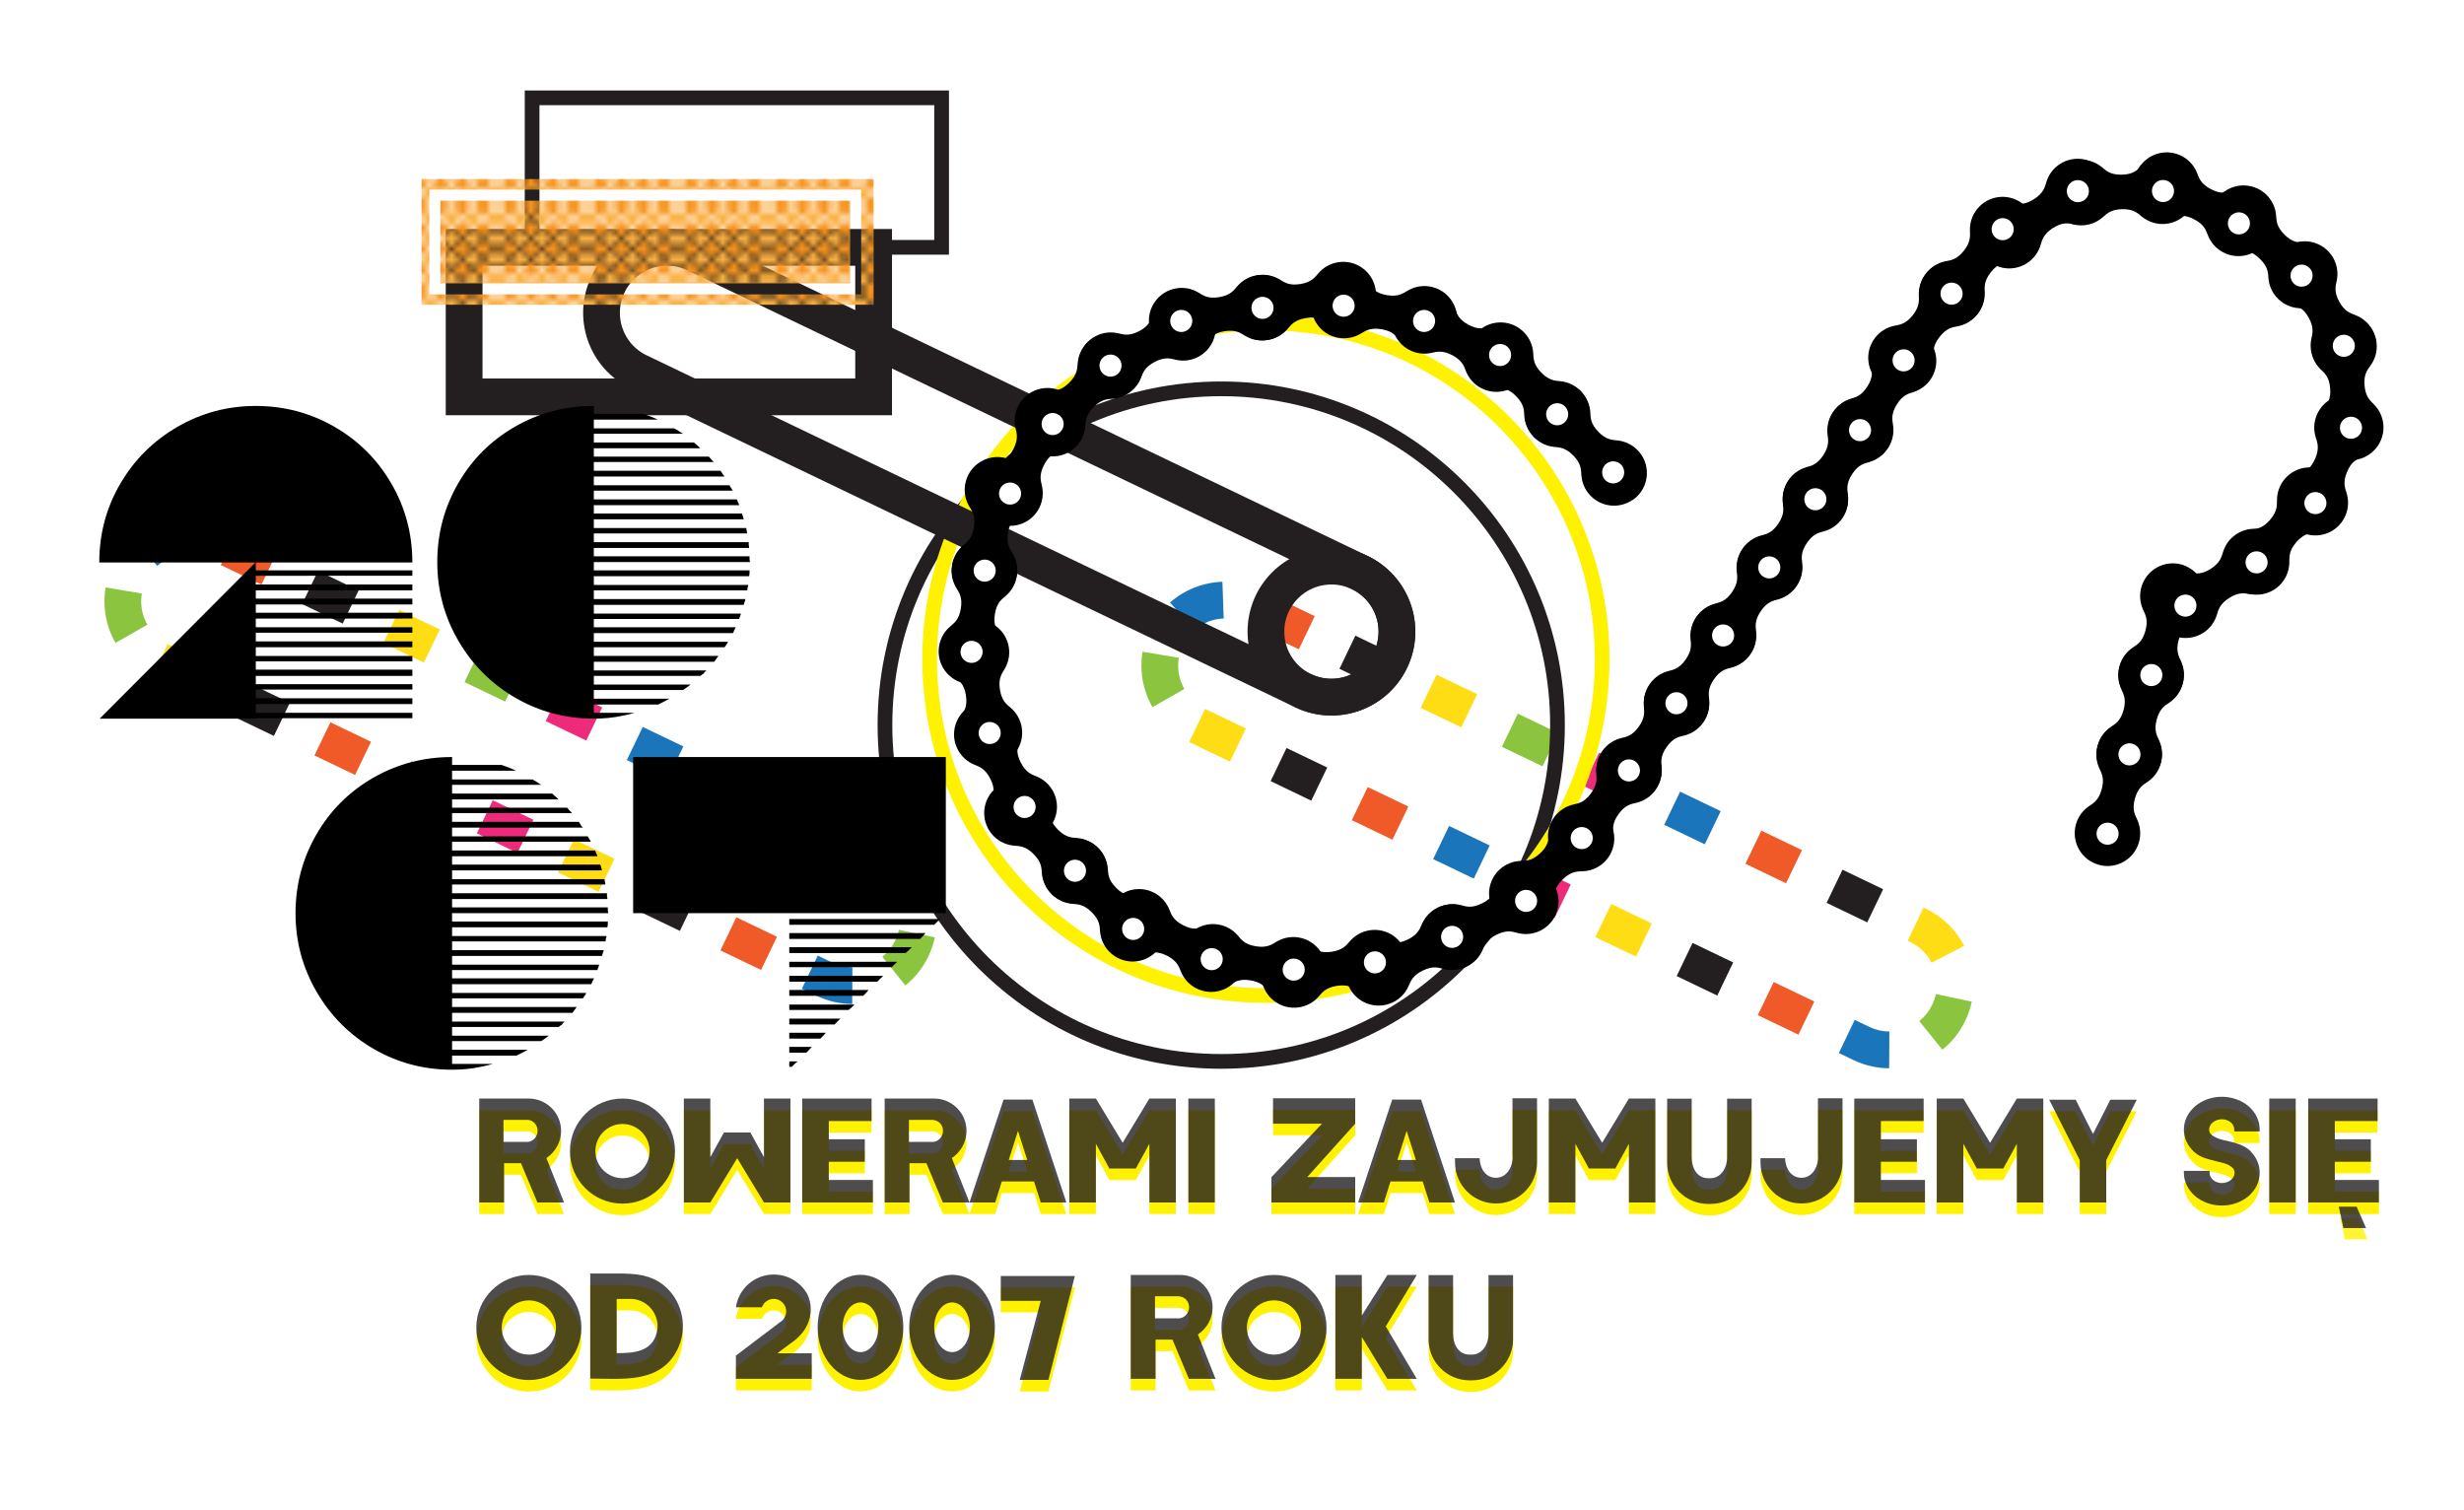 <?xml version="1.0" encoding="utf-8"?>
<!-- Generator: Adobe Illustrator 16.0.0, SVG Export Plug-In . SVG Version: 6.00 Build 0)  -->
<!DOCTYPE svg PUBLIC "-//W3C//DTD SVG 1.1//EN" "http://www.w3.org/Graphics/SVG/1.1/DTD/svg11.dtd">
<svg version="1.1" id="Layer_1" xmlns="http://www.w3.org/2000/svg" xmlns:xlink="http://www.w3.org/1999/xlink" x="0px" y="0px"
	 width="670.467px" height="410.979px" viewBox="0 0 670.467 410.979" style="enable-background:new 0 0 670.467 410.979;"
	 xml:space="preserve">
<pattern  x="743.829" y="577.35" width="15.023" height="15.023" patternUnits="userSpaceOnUse" id="New_Pattern_2" viewBox="2.6 -17.57 15.023 15.023" style="overflow:visible;">
	<g>
		<polygon style="fill:none;" points="2.6,-17.57 17.624,-17.57 17.624,-2.547 2.6,-2.547 		"/>
		<g>
			<polygon style="fill:#F7941E;" points="14.563,-1.641 12.923,0 11.282,-1.641 12.923,-3.281 			"/>
			<polygon style="fill:#F7941E;" points="18.305,-1.641 16.664,0 15.023,-1.641 16.664,-3.281 			"/>
			<polygon style="fill:#F7941E;" points="7.082,-1.641 5.441,0 3.8,-1.641 5.441,-3.281 			"/>
			<polygon style="fill:#F7941E;" points="10.823,-1.641 9.182,0 7.542,-1.641 9.182,-3.281 			"/>
		</g>
		<g>
			<polygon style="fill:#F7941E;" points="3.281,-1.641 1.641,0 0,-1.641 1.641,-3.281 			"/>
		</g>
		<g>
			<polygon style="fill:#FBB040;" points="20.222,-14.78 18.581,-13.14 16.94,-14.78 18.581,-16.421 			"/>
			<polygon style="fill:#FBB040;" points="20.222,-10.987 18.581,-9.347 16.94,-10.987 18.581,-12.628 			"/>
			<polygon style="fill:#FBB040;" points="20.222,-7.246 18.581,-5.605 16.94,-7.246 18.581,-8.887 			"/>
			<polygon style="fill:#FBB040;" points="20.222,-3.453 18.581,-1.812 16.94,-3.453 18.581,-5.094 			"/>
		</g>
		<g>
			<polygon style="fill:#FBB040;" points="12.68,-14.78 11.039,-13.14 9.398,-14.78 11.039,-16.421 			"/>
			<polygon style="fill:#FBB040;" points="16.421,-14.78 14.78,-13.14 13.14,-14.78 14.78,-16.421 			"/>
			<polygon style="fill:#FBB040;" points="12.68,-10.987 11.039,-9.347 9.398,-10.987 11.039,-12.628 			"/>
			<polygon style="fill:#FBB040;" points="16.421,-10.987 14.78,-9.347 13.14,-10.987 14.78,-12.628 			"/>
			<polygon style="fill:#F7941E;" points="14.563,-16.664 12.923,-15.023 11.282,-16.664 12.923,-18.305 			"/>
			<polygon style="fill:#F7941E;" points="18.305,-16.664 16.664,-15.023 15.023,-16.664 16.664,-18.305 			"/>
			<polygon style="fill:#F7941E;" points="14.563,-12.871 12.923,-11.23 11.282,-12.871 12.923,-14.512 			"/>
			<polygon style="fill:#F7941E;" points="18.305,-12.871 16.664,-11.23 15.023,-12.871 16.664,-14.512 			"/>
			<polygon style="fill:#FBB040;" points="12.68,-7.246 11.039,-5.605 9.398,-7.246 11.039,-8.887 			"/>
			<polygon style="fill:#FBB040;" points="16.421,-7.246 14.78,-5.605 13.14,-7.246 14.78,-8.887 			"/>
			<polygon style="fill:#FBB040;" points="12.68,-3.453 11.039,-1.812 9.398,-3.453 11.039,-5.094 			"/>
			<polygon style="fill:#FBB040;" points="16.421,-3.453 14.78,-1.812 13.14,-3.453 14.78,-5.094 			"/>
			<polygon style="fill:#F7941E;" points="14.563,-9.13 12.923,-7.489 11.282,-9.13 12.923,-10.771 			"/>
			<polygon style="fill:#F7941E;" points="18.305,-9.13 16.664,-7.489 15.023,-9.13 16.664,-10.771 			"/>
			<polygon style="fill:#F7941E;" points="14.563,-5.337 12.923,-3.696 11.282,-5.337 12.923,-6.978 			"/>
			<polygon style="fill:#F7941E;" points="18.305,-5.337 16.664,-3.696 15.023,-5.337 16.664,-6.978 			"/>
			<polygon style="fill:#FBB040;" points="5.198,-14.78 3.557,-13.14 1.917,-14.78 3.557,-16.421 			"/>
			<polygon style="fill:#FBB040;" points="8.939,-14.78 7.298,-13.14 5.658,-14.78 7.298,-16.421 			"/>
			<polygon style="fill:#FBB040;" points="5.198,-10.987 3.557,-9.347 1.917,-10.987 3.557,-12.628 			"/>
			<polygon style="fill:#FBB040;" points="8.939,-10.987 7.298,-9.347 5.658,-10.987 7.298,-12.628 			"/>
			<polygon style="fill:#F7941E;" points="7.082,-16.664 5.441,-15.023 3.8,-16.664 5.441,-18.305 			"/>
			<polygon style="fill:#F7941E;" points="10.823,-16.664 9.182,-15.023 7.542,-16.664 9.182,-18.305 			"/>
			<polygon style="fill:#F7941E;" points="7.082,-12.871 5.441,-11.23 3.8,-12.871 5.441,-14.512 			"/>
			<polygon style="fill:#F7941E;" points="10.823,-12.871 9.182,-11.23 7.542,-12.871 9.182,-14.512 			"/>
			<polygon style="fill:#FBB040;" points="5.198,-7.246 3.557,-5.605 1.917,-7.246 3.557,-8.887 			"/>
			<polygon style="fill:#FBB040;" points="8.939,-7.246 7.298,-5.605 5.658,-7.246 7.298,-8.887 			"/>
			<polygon style="fill:#FBB040;" points="5.198,-3.453 3.557,-1.812 1.917,-3.453 3.557,-5.094 			"/>
			<polygon style="fill:#FBB040;" points="8.939,-3.453 7.298,-1.812 5.658,-3.453 7.298,-5.094 			"/>
			<polygon style="fill:#F7941E;" points="7.082,-9.13 5.441,-7.489 3.8,-9.13 5.441,-10.771 			"/>
			<polygon style="fill:#F7941E;" points="10.823,-9.13 9.182,-7.489 7.542,-9.13 9.182,-10.771 			"/>
			<polygon style="fill:#F7941E;" points="7.082,-5.337 5.441,-3.696 3.8,-5.337 5.441,-6.978 			"/>
			<polygon style="fill:#F7941E;" points="10.823,-5.337 9.182,-3.696 7.542,-5.337 9.182,-6.978 			"/>
		</g>
		<g>
			<polygon style="fill:#F7941E;" points="3.281,-16.664 1.641,-15.023 0,-16.664 1.641,-18.305 			"/>
			<polygon style="fill:#F7941E;" points="3.281,-12.871 1.641,-11.23 0,-12.871 1.641,-14.512 			"/>
			<polygon style="fill:#F7941E;" points="3.281,-9.13 1.641,-7.489 0,-9.13 1.641,-10.771 			"/>
			<polygon style="fill:#F7941E;" points="3.281,-5.337 1.641,-3.696 0,-5.337 1.641,-6.978 			"/>
		</g>
		<g>
			<polygon style="fill:#FBB040;" points="20.222,-18.477 18.581,-16.836 16.94,-18.477 18.581,-20.117 			"/>
		</g>
		<g>
			<polygon style="fill:#FBB040;" points="12.68,-18.477 11.039,-16.836 9.398,-18.477 11.039,-20.117 			"/>
			<polygon style="fill:#FBB040;" points="16.421,-18.477 14.78,-16.836 13.14,-18.477 14.78,-20.117 			"/>
			<polygon style="fill:#FBB040;" points="5.198,-18.477 3.557,-16.836 1.917,-18.477 3.557,-20.117 			"/>
			<polygon style="fill:#FBB040;" points="8.939,-18.477 7.298,-16.836 5.658,-18.477 7.298,-20.117 			"/>
		</g>
	</g>
</pattern>
<polygon style="opacity:0.8;fill:#FFF200;" points="636.782,331.413 641.638,331.413 644.22,337.221 638.047,337.221 "/>
<g>
	<path style="fill:#1B75BB;" d="M514.05,290.675c-3.384-0.02-6.657-0.776-9.728-2.25l-3.968-1.904l4.325-9.016l3.968,1.904
		c1.729,0.83,3.565,1.255,5.46,1.266L514.05,290.675z"/>
	<path style="fill:#8BC53F;" d="M528.523,285.619l-6.272-7.788c1.49-1.2,2.669-2.692,3.505-4.435
		c0.449-0.934,0.783-1.915,0.993-2.915l9.785,2.061c-0.375,1.782-0.968,3.525-1.762,5.18
		C533.287,280.819,531.184,283.476,528.523,285.619z"/>
	
		<rect x="479.789" y="269.05" transform="matrix(0.902 0.433 -0.433 0.902 166.363 -183.23)" style="fill:#F05A28;" width="12.26" height="10"/>
	
		<rect x="457.69" y="258.445" transform="matrix(0.902 0.433 -0.433 0.902 159.629 -174.732)" style="fill:#231F20;" width="12.253" height="10"/>
	<path style="fill:#FFDD15;" d="M525.579,261.944c-1.286-2.485-3.304-4.44-5.836-5.655l-0.653-0.313l4.316-9.021l0.669,0.32
		c4.5,2.159,8.093,5.643,10.385,10.073L525.579,261.944z"/>
	
		<rect x="435.601" y="247.845" transform="matrix(0.902 0.433 -0.433 0.902 152.844 -166.201)" style="fill:#FFDD15;" width="12.249" height="10"/>
	
		<rect x="498.497" y="238.489" transform="matrix(0.902 0.433 -0.433 0.902 154.977 -194.324)" style="fill:#231F20;" width="12.26" height="10"/>
	
		<rect x="413.515" y="237.248" transform="matrix(0.902 0.433 -0.433 0.902 146.093 -157.694)" style="fill:#EE2A7B;" width="12.249" height="10"/>
	
		<rect x="476.396" y="227.884" transform="matrix(0.902 0.433 -0.433 0.902 148.235 -185.822)" style="fill:#F05A28;" width="12.255" height="10"/>
	
		<rect x="391.445" y="226.659" transform="matrix(0.902 0.433 -0.433 0.902 139.361 -149.202)" style="fill:#1B75BB;" width="12.249" height="10"/>
	
		<rect x="454.306" y="217.284" transform="matrix(0.902 0.433 -0.433 0.902 141.464 -177.3)" style="fill:#1B75BB;" width="12.249" height="10"/>
	
		<rect x="369.353" y="216.06" transform="matrix(0.902 0.433 -0.433 0.902 132.564 -140.664)" style="fill:#F05A28;" width="12.252" height="10"/>
	
		<rect x="432.234" y="206.69" transform="matrix(0.902 0.433 -0.433 0.902 134.721 -168.8)" style="fill:#EE2A7B;" width="12.233" height="10"/>
	
		<rect x="347.252" y="205.458" transform="matrix(0.902 0.433 -0.433 0.902 125.819 -132.159)" style="fill:#231F20;" width="12.259" height="10"/>
	
		<rect x="410.147" y="196.096" transform="matrix(0.902 0.433 -0.433 0.902 127.96 -160.287)" style="fill:#8BC53F;" width="12.249" height="10"/>
	
		<rect x="325.092" y="194.838" transform="matrix(0.902 0.433 -0.433 0.902 119.037 -123.623)" style="fill:#FFDD15;" width="12.315" height="10"/>
	
		<rect x="388.057" y="185.499" transform="matrix(0.902 0.433 -0.433 0.902 121.197 -151.771)" style="fill:#FFDD15;" width="12.252" height="10"/>
	<path style="fill:#8BC53F;" d="M313.583,192.418c-1.965-3.449-3.003-7.365-3.003-11.326c0-1.256,0.105-2.526,0.315-3.77
		l9.861,1.662c-0.117,0.695-0.177,1.403-0.176,2.105c0,2.23,0.585,4.435,1.692,6.378L313.583,192.418z"/>
	
		<rect x="365.958" y="174.897" transform="matrix(0.902 0.433 -0.433 0.902 114.438 -143.257)" style="fill:#231F20;" width="12.257" height="9.999"/>
	
		<rect x="343.828" y="164.285" transform="matrix(0.902 0.433 -0.433 0.902 107.671 -134.734)" style="fill:#F05A28;" width="12.284" height="10"/>
	<path style="fill:#1B75BB;" d="M324.954,171.458l-6.585-7.526c3.946-3.453,9.009-5.455,14.255-5.639l0.35,9.994
		C330.021,168.39,327.173,169.516,324.954,171.458z"/>
</g>
<g>
	<path style="fill:#1B75BB;" d="M231.887,273.186c-3.384-0.02-6.657-0.776-9.728-2.25l-3.968-1.904l4.325-9.016l3.968,1.904
		c1.729,0.83,3.565,1.255,5.46,1.266L231.887,273.186z"/>
	<path style="fill:#8BC53F;" d="M246.359,268.13l-6.272-7.788c1.49-1.2,2.669-2.692,3.505-4.435
		c0.449-0.934,0.783-1.915,0.993-2.915l9.785,2.061c-0.375,1.782-0.968,3.525-1.762,5.18
		C251.123,263.33,249.02,265.987,246.359,268.13z"/>
	
		<rect x="197.626" y="251.56" transform="matrix(0.902 0.433 -0.433 0.902 131.032 -62.894)" style="fill:#F05A28;" width="12.26" height="10"/>
	
		<rect x="175.527" y="240.956" transform="matrix(0.902 0.433 -0.433 0.902 124.289 -54.38)" style="fill:#231F20;" width="12.253" height="10"/>
	<path style="fill:#FFDD15;" d="M243.415,244.455c-1.286-2.485-3.304-4.44-5.836-5.655l-0.653-0.313l4.316-9.021l0.669,0.32
		c4.5,2.159,8.093,5.643,10.385,10.073L243.415,244.455z"/>
	
		<rect x="153.437" y="230.356" transform="matrix(0.902 0.433 -0.433 0.902 117.512 -45.863)" style="fill:#FFDD15;" width="12.249" height="10"/>
	
		<rect x="216.333" y="221" transform="matrix(0.902 0.433 -0.433 0.902 119.648 -73.992)" style="fill:#231F20;" width="12.26" height="10"/>
	
		<rect x="131.351" y="219.759" transform="matrix(0.902 0.433 -0.433 0.902 110.759 -37.352)" style="fill:#EE2A7B;" width="12.249" height="10"/>
	
		<rect x="194.232" y="210.395" transform="matrix(0.902 0.433 -0.433 0.902 112.899 -65.478)" style="fill:#F05A28;" width="12.255" height="10"/>
	
		<rect x="109.281" y="209.17" transform="matrix(0.902 0.433 -0.433 0.902 104.019 -28.848)" style="fill:#1B75BB;" width="12.249" height="10"/>
	
		<rect x="172.142" y="199.795" transform="matrix(0.902 0.433 -0.433 0.902 106.133 -56.962)" style="fill:#1B75BB;" width="12.249" height="10"/>
	
		<rect x="87.19" y="198.571" transform="matrix(0.902 0.433 -0.433 0.902 97.237 -20.334)" style="fill:#F05A28;" width="12.252" height="10"/>
	
		<rect x="150.07" y="189.201" transform="matrix(0.902 0.433 -0.433 0.902 99.385 -48.455)" style="fill:#EE2A7B;" width="12.233" height="10"/>
	
		<rect x="65.089" y="187.969" transform="matrix(0.902 0.433 -0.433 0.902 90.485 -11.818)" style="fill:#231F20;" width="12.259" height="10"/>
	
		<rect x="127.984" y="178.607" transform="matrix(0.902 0.433 -0.433 0.902 92.626 -39.946)" style="fill:#8BC53F;" width="12.249" height="10"/>
	
		<rect x="42.928" y="177.349" transform="matrix(0.902 0.433 -0.433 0.902 83.707 -3.29)" style="fill:#FFDD15;" width="12.315" height="10"/>
	
		<rect x="105.894" y="168.009" transform="matrix(0.902 0.433 -0.433 0.902 85.864 -31.433)" style="fill:#FFDD15;" width="12.252" height="10"/>
	<path style="fill:#8BC53F;" d="M31.42,174.929c-1.965-3.449-3.003-7.365-3.003-11.326c0-1.256,0.105-2.526,0.315-3.77l9.861,1.662
		c-0.117,0.695-0.177,1.403-0.176,2.105c0,2.23,0.585,4.435,1.692,6.378L31.42,174.929z"/>
	
		<rect x="83.794" y="157.407" transform="matrix(0.902 0.433 -0.433 0.902 79.105 -22.917)" style="fill:#231F20;" width="12.257" height="9.999"/>
	
		<rect x="61.665" y="146.796" transform="matrix(0.902 0.433 -0.433 0.902 72.338 -14.394)" style="fill:#F05A28;" width="12.284" height="10"/>
	<path style="fill:#1B75BB;" d="M42.791,153.968l-6.585-7.526c3.946-3.453,9.009-5.455,14.255-5.639l0.35,9.994
		C47.857,150.9,45.009,152.027,42.791,153.968z"/>
</g>
<circle style="fill:none;stroke:#231F20;stroke-width:4;stroke-miterlimit:10;" cx="332.301" cy="197.299" r="91.5"/>
<circle style="fill:none;stroke:#FFF200;stroke-width:4;stroke-miterlimit:10;" cx="344.463" cy="179.38" r="91.5"/>
<circle style="fill:none;stroke:#231F20;stroke-width:10;stroke-miterlimit:10;" cx="362.29" cy="171.863" r="17.823"/>
<path style="fill:none;stroke:#231F20;stroke-width:10;stroke-miterlimit:10;" d="M369.999,155.794
	c-4.09-1.963-176.697-84.779-180.788-86.742c-8.874-4.259-19.521-0.516-23.778,8.358c-4.258,8.875-0.516,19.521,8.359,23.778
	c4.091,1.963,176.698,84.781,180.788,86.743c8.875,4.259,19.521,0.516,23.779-8.358
	C382.616,170.698,378.874,160.052,369.999,155.794z"/>
<rect x="126.292" y="67.309" style="fill:none;stroke:#231F20;stroke-width:10;stroke-miterlimit:10;" width="111.425" height="40.679"/>
<rect x="144.789" y="26.615" style="fill:none;stroke:#231F20;stroke-width:4;stroke-miterlimit:10;" width="111.425" height="40.679"/>
<g>
	<g>
		<g>
			
				<rect x="556.412" y="207.119" transform="matrix(0.266 -0.964 0.964 0.266 214.862 714.226)" style="fill:none;" width="39.976" height="17.827"/>
			<path d="M571.659,235.43c-0.192-0.038-0.383-0.076-0.574-0.129c-4.746-1.31-7.532-6.218-6.223-10.964
				c0.587-2.129,1.899-3.859,3.595-5.005c1.193-0.806,2.593-1.558,3.418-4.548c0.825-2.992-0.031-4.405-0.642-5.744
				c-0.837-1.833-1.06-3.959-0.481-6.055c1.309-4.745,6.217-7.531,10.963-6.222c0.482,0.133,0.938,0.312,1.377,0.515l-0.008,0.03
				c3.886,1.797,6.021,6.183,4.844,10.446c-0.587,2.129-1.899,3.86-3.595,5.005c-1.194,0.806-2.593,1.558-3.418,4.55
				c-0.825,2.99,0.031,4.403,0.642,5.742c0.837,1.833,1.06,3.959,0.481,6.056c-1.256,4.553-5.826,7.292-10.387,6.35L571.659,235.43z
				"/>
			<circle style="fill:#FFFFFF;" cx="579.324" cy="205.668" r="3.008"/>
			<circle style="fill:#FFFFFF;" cx="573.484" cy="226.839" r="3.008"/>
		</g>
		<g>
			
				<rect x="562.365" y="185.538" transform="matrix(0.266 -0.964 0.964 0.266 240.036 704.123)" style="fill:none;" width="39.976" height="17.827"/>
			<path d="M577.612,213.849c-0.192-0.038-0.383-0.076-0.574-0.129c-4.746-1.31-7.532-6.218-6.223-10.964
				c0.587-2.129,1.899-3.859,3.595-5.005c1.193-0.806,2.593-1.558,3.418-4.548c0.825-2.992-0.031-4.405-0.642-5.744
				c-0.837-1.833-1.06-3.959-0.481-6.055c1.309-4.745,6.217-7.531,10.963-6.222c0.482,0.133,0.938,0.312,1.377,0.515l-0.008,0.03
				c3.886,1.797,6.021,6.183,4.844,10.446c-0.587,2.129-1.899,3.86-3.595,5.005c-1.194,0.806-2.593,1.558-3.418,4.55
				c-0.825,2.99,0.031,4.403,0.642,5.742c0.837,1.833,1.06,3.959,0.481,6.056c-1.256,4.553-5.826,7.292-10.387,6.35L577.612,213.849
				z"/>
			<circle style="fill:#FFFFFF;" cx="585.277" cy="184.087" r="3.008"/>
			<circle style="fill:#FFFFFF;" cx="579.438" cy="205.258" r="3.008"/>
		</g>
		<g>
			
				<rect x="568.318" y="163.958" transform="matrix(0.266 -0.964 0.964 0.266 265.209 694.021)" style="fill:none;" width="39.976" height="17.827"/>
			<path d="M583.565,192.269c-0.192-0.038-0.383-0.076-0.574-0.129c-4.746-1.31-7.532-6.218-6.223-10.964
				c0.587-2.129,1.899-3.859,3.595-5.005c1.193-0.806,2.593-1.558,3.418-4.548c0.825-2.992-0.031-4.405-0.642-5.744
				c-0.837-1.833-1.06-3.959-0.481-6.055c1.309-4.745,6.217-7.531,10.963-6.222c0.482,0.133,0.938,0.312,1.377,0.515l-0.008,0.03
				c3.886,1.797,6.021,6.183,4.844,10.446c-0.587,2.129-1.899,3.86-3.595,5.005c-1.194,0.806-2.593,1.558-3.418,4.55
				c-0.825,2.99,0.031,4.403,0.642,5.742c0.837,1.833,1.06,3.959,0.481,6.056c-1.256,4.553-5.826,7.292-10.387,6.35L583.565,192.269
				z"/>
			<circle style="fill:#FFFFFF;" cx="591.23" cy="162.507" r="3.008"/>
			<circle style="fill:#FFFFFF;" cx="585.391" cy="183.678" r="3.008"/>
		</g>
		<g>
			
				<rect x="584.087" y="149.817" transform="matrix(0.844 -0.536 0.536 0.844 9.066 348.639)" style="fill:none;" width="39.976" height="17.826"/>
			<path d="M587.542,169.929c-0.116-0.156-0.232-0.313-0.339-0.48c-2.64-4.156-1.411-9.664,2.745-12.304
				c1.863-1.185,3.998-1.587,6.023-1.298c1.426,0.203,2.968,0.586,5.587-1.078s2.932-3.286,3.378-4.688
				c0.61-1.921,1.872-3.646,3.708-4.812c4.155-2.639,9.663-1.41,12.303,2.745c0.268,0.422,0.486,0.86,0.676,1.307l-0.026,0.017
				c1.675,3.939,0.313,8.623-3.42,10.995c-1.863,1.184-3.998,1.588-6.024,1.298c-1.425-0.204-2.967-0.586-5.587,1.078
				c-2.619,1.664-2.933,3.285-3.378,4.688c-0.609,1.921-1.872,3.646-3.707,4.812c-3.987,2.532-9.213,1.496-11.962-2.264
				L587.542,169.929z"/>
			<circle style="fill:#FFFFFF;" cx="613.199" cy="153.01" r="3.008"/>
			<circle style="fill:#FFFFFF;" cx="594.661" cy="164.786" r="3.008"/>
		</g>
		<g>
			
				<rect x="601.284" y="135.571" transform="matrix(0.652 -0.758 0.758 0.652 106.759 521.487)" style="fill:none;" width="39.977" height="17.826"/>
			<path d="M608.709,160.005c-0.157-0.116-0.314-0.232-0.464-0.362c-3.734-3.209-4.159-8.836-0.95-12.569
				c1.438-1.675,3.365-2.681,5.387-2.993c1.423-0.22,3.01-0.302,5.033-2.655s1.85-3.997,1.869-5.468
				c0.025-2.016,0.731-4.033,2.148-5.682c3.208-3.732,8.835-4.159,12.569-0.95c0.379,0.326,0.716,0.683,1.026,1.054l-0.02,0.023
				c2.748,3.283,2.807,8.16-0.076,11.516c-1.439,1.674-3.364,2.681-5.387,2.992c-1.423,0.219-3.009,0.303-5.032,2.656
				c-2.022,2.354-1.851,3.996-1.869,5.467c-0.026,2.016-0.731,4.033-2.149,5.682c-3.079,3.583-8.38,4.109-12.104,1.312
				L608.709,160.005z"/>
			<circle style="fill:#FFFFFF;" cx="628.339" cy="136.358" r="3.008"/>
			<circle style="fill:#FFFFFF;" cx="614.025" cy="153.014" r="3.008"/>
		</g>
		<g>
			
				<rect x="614.338" y="117.64" transform="matrix(0.389 -0.921 0.921 0.389 271.026 661.716)" style="fill:none;" width="39.976" height="17.827"/>
			<path d="M627.105,145.171c-0.185-0.062-0.37-0.126-0.553-0.203c-4.535-1.914-6.659-7.143-4.745-11.678
				c0.857-2.035,2.385-3.581,4.215-4.496c1.287-0.644,2.773-1.207,3.98-4.065c1.207-2.859,0.54-4.372,0.109-5.778
				c-0.592-1.927-0.536-4.062,0.31-6.066c1.914-4.535,7.143-6.659,11.679-4.744c0.46,0.194,0.89,0.432,1.299,0.689l-0.013,0.028
				c3.62,2.287,5.166,6.913,3.446,10.987c-0.858,2.034-2.384,3.58-4.215,4.496c-1.288,0.643-2.773,1.207-3.98,4.065
				c-1.206,2.859-0.541,4.371-0.109,5.777c0.592,1.927,0.536,4.063-0.31,6.067c-1.837,4.352-6.725,6.474-11.124,4.945
				L627.105,145.171z"/>
			<circle style="fill:#FFFFFF;" cx="638.572" cy="116.658" r="3.008"/>
			<circle style="fill:#FFFFFF;" cx="630.031" cy="136.89" r="3.008"/>
		</g>
		<g>
			
				<rect x="618.741" y="96.329" transform="matrix(-0.082 -0.997 0.997 -0.082 586.475 750.471)" style="fill:none;" width="39.976" height="17.826"/>
			<path d="M640.96,125.085c-0.193,0.031-0.386,0.061-0.583,0.077c-4.907,0.406-9.212-3.242-9.618-8.148
				c-0.183-2.2,0.453-4.278,1.65-5.938c0.842-1.167,1.898-2.354,1.643-5.447c-0.256-3.093-1.546-4.124-2.582-5.17
				c-1.417-1.434-2.357-3.353-2.537-5.52c-0.406-4.905,3.242-9.212,8.149-9.617c0.498-0.042,0.988-0.03,1.47,0.009l0.002,0.03
				c4.268,0.349,7.782,3.731,8.146,8.139c0.182,2.2-0.453,4.278-1.65,5.937c-0.843,1.167-1.898,2.355-1.642,5.448
				c0.255,3.092,1.545,4.124,2.58,5.17c1.417,1.433,2.358,3.353,2.538,5.52c0.389,4.707-2.958,8.853-7.564,9.539L640.96,125.085z"/>
			<circle style="fill:#FFFFFF;" cx="637.905" cy="94.505" r="3.008"/>
			<circle style="fill:#FFFFFF;" cx="639.715" cy="116.392" r="3.008"/>
		</g>
		<g>
			
				<rect x="612.385" y="75.361" transform="matrix(-0.476 -0.879 0.879 -0.476 859.373 680.488)" style="fill:none;" width="39.977" height="17.826"/>
			<path d="M642.396,101.546c-0.164,0.105-0.329,0.21-0.504,0.305c-4.329,2.344-9.738,0.734-12.082-3.595
				c-1.053-1.94-1.305-4.099-0.876-6.1c0.302-1.407,0.791-2.919-0.687-5.648c-1.477-2.729-3.074-3.154-4.441-3.695
				c-1.874-0.743-3.508-2.122-4.543-4.034c-2.344-4.328-0.734-9.737,3.595-12.082c0.44-0.238,0.893-0.425,1.351-0.583l0.014,0.027
				c4.048-1.396,8.625,0.288,10.731,4.176c1.052,1.941,1.306,4.099,0.876,6.1c-0.303,1.408-0.791,2.919,0.687,5.648
				c1.478,2.729,3.073,3.154,4.441,3.696c1.874,0.743,3.507,2.121,4.542,4.033c2.25,4.154,0.852,9.295-3.09,11.775L642.396,101.546z
				"/>
			<circle style="fill:#FFFFFF;" cx="627.303" cy="74.775" r="3.008"/>
			<circle style="fill:#FFFFFF;" cx="637.76" cy="94.088" r="3.008"/>
		</g>
		<g>
			
				<rect x="598.3" y="58.237" transform="matrix(-0.709 -0.706 0.706 -0.709 1009.088 550.952)" style="fill:none;" width="39.975" height="17.827"/>
			<path d="M632.848,80.815c-0.126,0.148-0.254,0.296-0.395,0.437c-3.473,3.489-9.117,3.501-12.605,0.028
				c-1.565-1.557-2.428-3.551-2.591-5.591c-0.114-1.435-0.081-3.024-2.28-5.213c-2.199-2.189-3.851-2.138-5.316-2.265
				c-2.008-0.172-3.969-1.024-5.51-2.558c-3.488-3.473-3.501-9.116-0.027-12.605c0.353-0.354,0.732-0.664,1.125-0.947l0.021,0.021
				c3.477-2.5,8.345-2.202,11.479,0.918c1.565,1.558,2.429,3.551,2.592,5.59c0.114,1.436,0.081,3.023,2.28,5.213
				s3.851,2.139,5.315,2.265c2.01,0.173,3.969,1.024,5.51,2.558c3.348,3.333,3.486,8.659,0.423,12.167L632.848,80.815z"/>
			<circle style="fill:#FFFFFF;" cx="610.702" cy="59.508" r="3.008"/>
			<circle style="fill:#FFFFFF;" cx="626.266" cy="75.002" r="3.008"/>
		</g>
		<g>
			
				<rect x="579.323" y="46.653" transform="matrix(-0.882 -0.47 0.47 -0.882 1101.992 386.584)" style="fill:none;" width="39.976" height="17.826"/>
			<path d="M617.2,64.438c-0.078,0.179-0.158,0.357-0.252,0.532c-2.316,4.344-7.715,5.987-12.059,3.671
				c-1.949-1.038-3.351-2.698-4.097-4.603c-0.525-1.341-0.952-2.872-3.69-4.332s-4.304-0.934-5.744-0.63
				c-1.972,0.415-4.095,0.166-6.013-0.857c-4.344-2.316-5.988-7.715-3.671-12.059c0.234-0.441,0.51-0.847,0.804-1.231l0.027,0.015
				c2.604-3.398,7.351-4.521,11.253-2.439c1.949,1.039,3.352,2.697,4.098,4.604c0.523,1.341,0.951,2.871,3.689,4.331
				s4.305,0.935,5.744,0.631c1.973-0.415,4.096-0.167,6.014,0.856c4.168,2.223,5.84,7.281,3.922,11.525L617.2,64.438z"/>
			<circle style="fill:#FFFFFF;" cx="589.839" cy="50.443" r="3.008"/>
			<circle style="fill:#FFFFFF;" cx="609.218" cy="60.776" r="3.008"/>
		</g>
		<g>
			
				<rect x="557.382" y="43.312" transform="matrix(-1 0.017 -0.017 -1 1155.537 94.739)" style="fill:none;" width="39.976" height="17.826"/>
			<path d="M597.318,51.301c0.018,0.194,0.035,0.389,0.038,0.587c0.083,4.923-3.84,8.979-8.763,9.062
				c-2.208,0.038-4.239-0.733-5.816-2.038c-1.11-0.917-2.226-2.048-5.329-1.996c-3.103,0.052-4.216,1.273-5.328,2.236
				c-1.523,1.321-3.5,2.133-5.673,2.17c-4.922,0.083-8.979-3.84-9.062-8.763c-0.008-0.5,0.035-0.988,0.105-1.467l0.031,0
				c0.628-4.235,4.234-7.52,8.656-7.594c2.208-0.037,4.239,0.732,5.816,2.037c1.109,0.918,2.225,2.048,5.328,1.997
				c3.103-0.052,4.217-1.272,5.329-2.236c1.523-1.32,3.5-2.133,5.674-2.17c4.723-0.079,8.64,3.533,9.022,8.174L597.318,51.301z"/>
			<circle style="fill:#FFFFFF;" cx="566.603" cy="52.342" r="3.008"/>
			<circle style="fill:#FFFFFF;" cx="588.561" cy="51.973" r="3.008"/>
		</g>
		<g>
			
				<rect x="536.037" y="49.214" transform="matrix(-0.841 0.542 -0.542 -0.841 1054.836 -194.32)" style="fill:none;" width="39.976" height="17.826"/>
			<path d="M572.48,46.816c0.118,0.156,0.235,0.312,0.343,0.479c2.668,4.138,1.477,9.653-2.661,12.321
				c-1.855,1.197-3.988,1.614-6.016,1.339c-1.427-0.194-2.972-0.565-5.579,1.115c-2.608,1.682-2.91,3.306-3.347,4.711
				c-0.597,1.926-1.847,3.659-3.675,4.837c-4.137,2.668-9.653,1.477-12.321-2.661c-0.271-0.42-0.492-0.857-0.684-1.302l0.025-0.017
				c-1.701-3.93-0.372-8.622,3.345-11.019c1.856-1.197,3.988-1.614,6.015-1.339c1.427,0.194,2.971,0.565,5.58-1.116
				c2.608-1.681,2.911-3.305,3.347-4.71c0.597-1.925,1.847-3.659,3.674-4.838c3.97-2.56,9.203-1.558,11.978,2.184L572.48,46.816z"/>
			<circle style="fill:#FFFFFF;" cx="546.939" cy="63.909" r="3.008"/>
			<circle style="fill:#FFFFFF;" cx="565.397" cy="52.009" r="3.008"/>
		</g>
		<g>
			
				<rect x="518.047" y="62.256" transform="matrix(-0.621 0.784 -0.784 -0.621 928.058 -306.229)" style="fill:none;" width="39.977" height="17.826"/>
			<path d="M549.974,55.162c0.162,0.11,0.323,0.221,0.479,0.344c3.858,3.059,4.505,8.664,1.447,12.521
				c-1.371,1.731-3.255,2.812-5.264,3.205c-1.413,0.275-2.996,0.42-4.923,2.852s-1.691,4.066-1.651,5.538
				c0.055,2.015-0.571,4.059-1.922,5.763c-3.058,3.857-8.664,4.505-12.521,1.446c-0.392-0.311-0.742-0.653-1.067-1.013l0.019-0.023
				c-2.876-3.172-3.128-8.043-0.38-11.509c1.372-1.73,3.255-2.812,5.264-3.204c1.414-0.275,2.995-0.421,4.923-2.853
				c1.928-2.432,1.691-4.066,1.651-5.538c-0.054-2.014,0.571-4.059,1.922-5.762c2.935-3.701,8.211-4.438,12.042-1.789
				L549.974,55.162z"/>
			<circle style="fill:#FFFFFF;" cx="531.295" cy="79.567" r="3.007"/>
			<circle style="fill:#FFFFFF;" cx="544.939" cy="62.358" r="3.008"/>
		</g>
		<g>
			
				<rect x="504.138" y="79.799" transform="matrix(-0.621 0.784 -0.784 -0.621 919.26 -266.885)" style="fill:none;" width="39.977" height="17.826"/>
			<path d="M536.066,72.705c0.162,0.11,0.323,0.221,0.479,0.344c3.857,3.059,4.505,8.664,1.446,12.521
				c-1.37,1.731-3.255,2.812-5.264,3.205c-1.413,0.275-2.995,0.42-4.923,2.852s-1.691,4.066-1.651,5.538
				c0.055,2.015-0.571,4.059-1.923,5.763c-3.058,3.857-8.663,4.505-12.521,1.446c-0.392-0.311-0.742-0.653-1.066-1.013l0.019-0.023
				c-2.876-3.172-3.128-8.043-0.38-11.509c1.372-1.73,3.255-2.812,5.264-3.204c1.414-0.275,2.995-0.421,4.924-2.853
				c1.928-2.432,1.691-4.066,1.651-5.538c-0.055-2.014,0.571-4.059,1.922-5.762c2.935-3.701,8.211-4.438,12.042-1.789
				L536.066,72.705z"/>
			<circle style="fill:#FFFFFF;" cx="517.387" cy="97.11" r="3.007"/>
			<circle style="fill:#FFFFFF;" cx="531.032" cy="79.901" r="3.008"/>
		</g>
		<g>
			
				<rect x="492.144" y="98.683" transform="matrix(-0.527 0.85 -0.85 -0.527 873.479 -270.934)" style="fill:none;" width="39.976" height="17.826"/>
			<path d="M522.151,90.323c0.173,0.091,0.346,0.182,0.515,0.286c4.184,2.595,5.472,8.089,2.877,12.272
				c-1.163,1.877-2.911,3.168-4.861,3.788c-1.372,0.437-2.927,0.763-4.562,3.4c-1.635,2.637-1.212,4.234-1.003,5.69
				c0.286,1.995-0.101,4.098-1.247,5.945c-2.594,4.183-8.089,5.472-12.272,2.877c-0.425-0.264-0.812-0.563-1.177-0.883l0.017-0.026
				c-3.222-2.82-4.032-7.63-1.701-11.389c1.164-1.877,2.911-3.168,4.86-3.788c1.372-0.436,2.927-0.762,4.562-3.399
				s1.213-4.234,1.004-5.69c-0.286-1.995,0.1-4.098,1.247-5.946c2.489-4.014,7.646-5.352,11.756-3.161L522.151,90.323z"/>
			<circle style="fill:#FFFFFF;" cx="506.403" cy="116.714" r="3.008"/>
			<circle style="fill:#FFFFFF;" cx="517.977" cy="98.051" r="3.008"/>
		</g>
		<g>
			
				<rect x="480.061" y="117.528" transform="matrix(-0.547 0.837 -0.837 -0.547 879.612 -222.799)" style="fill:none;" width="39.977" height="17.826"/>
			<path d="M510.484,109.416c0.171,0.095,0.342,0.189,0.508,0.298c4.12,2.695,5.274,8.22,2.579,12.34
				c-1.208,1.848-2.987,3.096-4.951,3.668c-1.383,0.404-2.945,0.691-4.644,3.289c-1.699,2.596-1.314,4.203-1.141,5.664
				c0.237,2.002-0.2,4.094-1.39,5.914c-2.695,4.119-8.219,5.273-12.338,2.578c-0.418-0.273-0.799-0.583-1.155-0.91l0.017-0.025
				c-3.152-2.898-3.846-7.727-1.425-11.428c1.209-1.848,2.986-3.096,4.951-3.669c1.382-0.402,2.944-0.691,4.643-3.288
				c1.699-2.598,1.315-4.203,1.142-5.664c-0.238-2.002,0.199-4.095,1.39-5.914c2.586-3.953,7.774-5.166,11.83-2.877L510.484,109.416
				z"/>
			<circle style="fill:#FFFFFF;" cx="494.101" cy="135.418" r="3.008"/>
			<circle style="fill:#FFFFFF;" cx="506.124" cy="117.04" r="3.008"/>
		</g>
		<g>
			
				<rect x="467.766" y="136.235" transform="matrix(-0.56 0.828 -0.828 -0.56 881.246 -177.552)" style="fill:none;" width="39.976" height="17.826"/>
			<path d="M498.448,128.286c0.17,0.097,0.339,0.194,0.503,0.306c4.078,2.759,5.147,8.3,2.389,12.377
				c-1.236,1.829-3.034,3.05-5.006,3.593c-1.388,0.382-2.956,0.646-4.694,3.217s-1.378,4.184-1.228,5.646
				c0.207,2.005-0.263,4.09-1.481,5.891c-2.758,4.078-8.299,5.148-12.377,2.39c-0.415-0.28-0.789-0.596-1.14-0.929l0.017-0.025
				c-3.107-2.945-3.727-7.783-1.249-11.447c1.237-1.828,3.034-3.051,5.006-3.593c1.388-0.381,2.955-0.646,4.693-3.217
				c1.739-2.57,1.379-4.183,1.229-5.646c-0.207-2.006,0.263-4.091,1.48-5.892c2.646-3.913,7.853-5.046,11.873-2.694L498.448,128.286
				z"/>
			<circle style="fill:#FFFFFF;" cx="481.668" cy="154.033" r="3.008"/>
			<circle style="fill:#FFFFFF;" cx="493.972" cy="135.841" r="3.008"/>
		</g>
		<g>
			
				<rect x="455.224" y="154.78" transform="matrix(-0.56 0.828 -0.828 -0.56 877.038 -138.23)" style="fill:none;" width="39.976" height="17.826"/>
			<path d="M485.907,146.83c0.169,0.097,0.338,0.194,0.503,0.306c4.078,2.759,5.147,8.3,2.389,12.377
				c-1.237,1.829-3.034,3.05-5.006,3.593c-1.389,0.382-2.956,0.646-4.694,3.217s-1.378,4.184-1.228,5.646
				c0.207,2.005-0.263,4.09-1.48,5.891c-2.758,4.078-8.299,5.148-12.377,2.39c-0.415-0.28-0.789-0.596-1.141-0.929l0.018-0.025
				c-3.107-2.945-3.728-7.783-1.249-11.447c1.236-1.828,3.033-3.051,5.006-3.593c1.388-0.381,2.955-0.646,4.693-3.217
				c1.739-2.57,1.379-4.183,1.229-5.646c-0.207-2.006,0.262-4.091,1.48-5.892c2.646-3.913,7.852-5.046,11.873-2.694L485.907,146.83z
				"/>
			<circle style="fill:#FFFFFF;" cx="469.126" cy="172.577" r="3.008"/>
			<circle style="fill:#FFFFFF;" cx="481.43" cy="154.385" r="3.008"/>
		</g>
		<g>
			
				<rect x="442.542" y="173.226" transform="matrix(-0.571 0.821 -0.821 -0.571 875.993 -93.826)" style="fill:none;" width="39.976" height="17.826"/>
			<path d="M473.434,165.41c0.168,0.1,0.336,0.199,0.499,0.312c4.043,2.809,5.044,8.362,2.235,12.405
				c-1.259,1.814-3.071,3.013-5.051,3.531c-1.393,0.363-2.963,0.609-4.733,3.157c-1.771,2.549-1.431,4.166-1.298,5.632
				c0.182,2.006-0.313,4.086-1.553,5.871c-2.809,4.043-8.362,5.044-12.406,2.235c-0.411-0.285-0.782-0.605-1.129-0.942l0.018-0.025
				c-3.07-2.984-3.63-7.829-1.106-11.462c1.26-1.813,3.071-3.013,5.05-3.53c1.394-0.363,2.962-0.609,4.733-3.158
				s1.432-4.165,1.299-5.631c-0.182-2.007,0.313-4.086,1.554-5.871c2.695-3.881,7.914-4.949,11.905-2.547L473.434,165.41z"/>
			<circle style="fill:#FFFFFF;" cx="456.334" cy="190.946" r="3.008"/>
			<circle style="fill:#FFFFFF;" cx="468.864" cy="172.909" r="3.008"/>
		</g>
		<g>
			
				<rect x="429.722" y="191.578" transform="matrix(-0.582 0.813 -0.813 -0.582 874.399 -48.657)" style="fill:none;" width="39.976" height="17.826"/>
			<path d="M460.843,183.914c0.167,0.102,0.333,0.204,0.494,0.319c4.004,2.863,4.929,8.432,2.065,12.436
				c-1.284,1.797-3.112,2.969-5.099,3.461c-1.397,0.346-2.971,0.567-4.776,3.092c-1.805,2.523-1.487,4.146-1.375,5.613
				c0.154,2.009-0.37,4.081-1.635,5.85c-2.863,4.004-8.431,4.928-12.435,2.064c-0.407-0.291-0.773-0.617-1.116-0.959l0.018-0.025
				c-3.029-3.025-3.521-7.878-0.949-11.475c1.285-1.797,3.112-2.971,5.099-3.461c1.398-0.344,2.97-0.568,4.776-3.092
				c1.805-2.524,1.488-4.146,1.376-5.613c-0.154-2.01,0.37-4.082,1.635-5.85c2.748-3.843,7.981-4.84,11.938-2.383L460.843,183.914z"
				/>
			<circle style="fill:#FFFFFF;" cx="443.394" cy="209.213" r="3.008"/>
			<circle style="fill:#FFFFFF;" cx="456.17" cy="191.35" r="3.008"/>
		</g>
		<g>
			
				<rect x="416.678" y="209.772" transform="matrix(-0.592 0.806 -0.806 -0.592 871.452 -3.714)" style="fill:none;" width="39.976" height="17.825"/>
			<path d="M448.011,202.251c0.166,0.104,0.33,0.209,0.49,0.326c3.968,2.915,4.82,8.494,1.905,12.461
				c-1.307,1.779-3.15,2.929-5.144,3.395c-1.402,0.327-2.979,0.53-4.815,3.031c-1.838,2.5-1.541,4.125-1.447,5.594
				c0.128,2.012-0.422,4.077-1.71,5.829c-2.914,3.967-8.493,4.819-12.461,1.904c-0.402-0.296-0.765-0.626-1.103-0.972l0.019-0.025
				c-2.99-3.064-3.421-7.924-0.802-11.487c1.308-1.779,3.15-2.929,5.143-3.395c1.402-0.327,2.978-0.53,4.815-3.031
				s1.542-4.126,1.448-5.595c-0.129-2.01,0.422-4.076,1.709-5.828c2.798-3.807,8.043-4.736,11.969-2.229L448.011,202.251z"/>
			<circle style="fill:#FFFFFF;" cx="430.238" cy="227.324" r="3.008"/>
			<circle style="fill:#FFFFFF;" cx="443.242" cy="209.626" r="3.008"/>
		</g>
		<g>
			
				<rect x="402.216" y="226.757" transform="matrix(-0.735 0.678 -0.678 -0.735 892.36 122.75)" style="fill:none;" width="39.976" height="17.826"/>
			<path d="M436.48,221.708c0.143,0.134,0.285,0.267,0.419,0.413c3.337,3.619,3.108,9.258-0.512,12.596
				c-1.622,1.496-3.652,2.273-5.696,2.349c-1.439,0.054-3.025-0.048-5.306,2.055c-2.281,2.104-2.301,3.757-2.489,5.215
				c-0.259,1.999-1.194,3.921-2.792,5.396c-3.619,3.336-9.258,3.107-12.595-0.512c-0.339-0.367-0.631-0.762-0.896-1.166l0.022-0.021
				c-2.349-3.579-1.843-8.431,1.408-11.429c1.624-1.496,3.652-2.273,5.697-2.35c1.438-0.053,3.024,0.049,5.306-2.055
				c2.281-2.104,2.301-3.756,2.49-5.215c0.258-1.998,1.193-3.92,2.792-5.395c3.473-3.201,8.8-3.111,12.174,0.099L436.48,221.708z"/>
			<circle style="fill:#FFFFFF;" cx="414.244" cy="242.922" r="3.008"/>
			<circle style="fill:#FFFFFF;" cx="430.391" cy="228.036" r="3.008"/>
		</g>
		<g>
			
				<rect x="385.234" y="241.164" transform="matrix(-0.899 0.437 -0.437 -0.899 879.001 297.799)" style="fill:none;" width="39.976" height="17.827"/>
			<path d="M422.916,240.821c0.098,0.168,0.195,0.338,0.282,0.516c2.153,4.428,0.308,9.762-4.119,11.914
				c-1.985,0.967-4.152,1.125-6.132,0.608c-1.394-0.363-2.882-0.918-5.673,0.438c-2.791,1.357-3.285,2.934-3.887,4.276
				c-0.823,1.84-2.272,3.411-4.228,4.362c-4.427,2.152-9.761,0.308-11.914-4.12c-0.219-0.449-0.386-0.91-0.523-1.374l0.028-0.014
				c-1.218-4.104,0.664-8.604,4.641-10.537c1.986-0.966,4.152-1.126,6.133-0.609c1.393,0.364,2.882,0.918,5.673-0.438
				c2.79-1.357,3.286-2.933,3.887-4.276c0.824-1.839,2.272-3.41,4.228-4.361c4.248-2.065,9.323-0.444,11.63,3.603L422.916,240.821z"
				/>
			<circle style="fill:#FFFFFF;" cx="395.51" cy="254.729" r="3.008"/>
			<circle style="fill:#FFFFFF;" cx="415.261" cy="245.126" r="3.008"/>
		</g>
		<g>
			
				<rect x="365.101" y="250.952" transform="matrix(-0.899 0.437 -0.437 -0.899 845.042 325.193)" style="fill:none;" width="39.976" height="17.827"/>
			<path d="M402.783,250.609c0.098,0.168,0.196,0.338,0.283,0.516c2.152,4.428,0.308,9.762-4.119,11.914
				c-1.985,0.967-4.152,1.125-6.132,0.608c-1.394-0.363-2.883-0.918-5.674,0.438c-2.79,1.357-3.285,2.934-3.887,4.276
				c-0.823,1.84-2.272,3.411-4.228,4.362c-4.427,2.152-9.761,0.308-11.913-4.12c-0.219-0.449-0.386-0.91-0.523-1.374l0.027-0.014
				c-1.218-4.104,0.664-8.604,4.642-10.537c1.986-0.966,4.152-1.126,6.133-0.609c1.393,0.364,2.881,0.918,5.672-0.438
				c2.791-1.357,3.286-2.933,3.887-4.276c0.823-1.839,2.272-3.41,4.228-4.361c4.248-2.065,9.323-0.444,11.629,3.603L402.783,250.609
				z"/>
			<circle style="fill:#FFFFFF;" cx="375.377" cy="264.517" r="3.008"/>
			<circle style="fill:#FFFFFF;" cx="395.128" cy="254.914" r="3.008"/>
		</g>
		<g>
			
				<rect x="343.083" y="254.693" transform="matrix(-0.989 0.151 -0.151 -0.989 761.777 469.377)" style="fill:none;" width="39.976" height="17.825"/>
			<path d="M382.713,260.011c0.043,0.19,0.087,0.381,0.117,0.576c0.743,4.867-2.599,9.414-7.466,10.157
				c-2.183,0.335-4.299-0.157-6.037-1.237c-1.224-0.76-2.481-1.73-5.548-1.263c-3.067,0.469-4.007,1.828-4.979,2.933
				c-1.332,1.512-3.182,2.583-5.331,2.911c-4.866,0.743-9.414-2.599-10.157-7.466c-0.076-0.494-0.099-0.983-0.092-1.467l0.03-0.005
				c0.054-4.281,3.185-8.021,7.557-8.688c2.183-0.333,4.299,0.156,6.037,1.237c1.223,0.761,2.48,1.73,5.548,1.263
				c3.068-0.469,4.008-1.827,4.979-2.932c1.332-1.513,3.182-2.584,5.331-2.912c4.67-0.713,9.036,2.34,10.039,6.888L382.713,260.011z
				"/>
			<circle style="fill:#FFFFFF;" cx="352.416" cy="265.168" r="3.008"/>
			<circle style="fill:#FFFFFF;" cx="374.126" cy="261.853" r="3.008"/>
		</g>
		<g>
			
				<rect x="320.974" y="253.193" transform="matrix(-0.987 -0.159 0.159 -0.987 635.84 575.158)" style="fill:none;" width="39.976" height="17.826"/>
			<path d="M360.76,264.703c-0.017,0.195-0.033,0.39-0.065,0.585c-0.783,4.86-5.359,8.165-10.219,7.381
				c-2.181-0.351-4.044-1.467-5.367-3.028c-0.932-1.098-1.831-2.408-4.895-2.902s-4.374,0.512-5.639,1.265
				c-1.73,1.032-3.82,1.484-5.967,1.138c-4.859-0.784-8.164-5.358-7.38-10.219c0.079-0.494,0.208-0.967,0.362-1.426l0.03,0.005
				c1.362-4.059,5.489-6.659,9.856-5.954c2.18,0.352,4.044,1.466,5.366,3.027c0.931,1.099,1.831,2.408,4.895,2.902
				s4.374-0.51,5.639-1.264c1.731-1.032,3.82-1.485,5.967-1.139c4.663,0.752,7.884,4.997,7.444,9.634L360.76,264.703z"/>
			<circle style="fill:#FFFFFF;" cx="330.341" cy="260.329" r="3.008"/>
			<circle style="fill:#FFFFFF;" cx="352.022" cy="263.826" r="3.008"/>
		</g>
		<g>
			
				<rect x="299.747" y="246.981" transform="matrix(-0.888 -0.459 0.459 -0.888 486.193 630.065)" style="fill:none;" width="39.976" height="17.826"/>
			<path d="M337.734,264.54c-0.076,0.18-0.154,0.359-0.245,0.536c-2.262,4.373-7.64,6.084-12.012,3.823
				c-1.962-1.014-3.385-2.656-4.155-4.552c-0.541-1.334-0.987-2.859-3.744-4.284c-2.756-1.426-4.315-0.879-5.751-0.558
				c-1.968,0.439-4.093,0.218-6.024-0.781c-4.372-2.261-6.084-7.639-3.822-12.012c0.229-0.444,0.499-0.854,0.789-1.241l0.027,0.014
				c2.562-3.431,7.293-4.612,11.222-2.581c1.961,1.015,3.384,2.655,4.154,4.551c0.541,1.334,0.987,2.859,3.744,4.284
				s4.315,0.88,5.751,0.559c1.968-0.44,4.094-0.219,6.025,0.78c4.195,2.17,5.931,7.207,4.066,11.475L337.734,264.54z"/>
			<circle style="fill:#FFFFFF;" cx="310.199" cy="250.891" r="3.008"/>
			<circle style="fill:#FFFFFF;" cx="329.706" cy="260.979" r="3.008"/>
		</g>
		<g>
			
				<rect x="280.392" y="235.972" transform="matrix(-0.707 -0.707 0.707 -0.707 339.617 630.445)" style="fill:none;" width="39.975" height="17.826"/>
			<path d="M314.909,258.582c-0.128,0.148-0.256,0.295-0.396,0.436c-3.48,3.481-9.124,3.481-12.605,0
				c-1.562-1.561-2.42-3.557-2.578-5.597c-0.111-1.436-0.074-3.024-2.269-5.219c-2.194-2.194-3.846-2.146-5.312-2.275
				c-2.008-0.178-3.966-1.034-5.504-2.571c-3.48-3.48-3.48-9.124,0.001-12.605c0.354-0.354,0.734-0.662,1.128-0.943l0.021,0.021
				c3.482-2.492,8.35-2.184,11.477,0.944c1.562,1.562,2.42,3.556,2.578,5.597c0.111,1.436,0.074,3.023,2.27,5.218
				c2.193,2.194,3.845,2.147,5.311,2.277c2.008,0.177,3.967,1.033,5.504,2.571c3.34,3.34,3.467,8.667,0.395,12.167L314.909,258.582z
				"/>
			<circle style="fill:#FFFFFF;" cx="292.81" cy="237.225" r="3.008"/>
			<circle style="fill:#FFFFFF;" cx="308.339" cy="252.754" r="3.008"/>
		</g>
		<g>
			
				<rect x="264.562" y="220.142" transform="matrix(-0.707 -0.707 0.707 -0.707 323.786 592.229)" style="fill:none;" width="39.975" height="17.826"/>
			<path d="M299.079,242.752c-0.128,0.148-0.256,0.295-0.396,0.436c-3.48,3.481-9.124,3.481-12.605,0
				c-1.562-1.561-2.42-3.557-2.578-5.597c-0.111-1.436-0.074-3.024-2.269-5.219c-2.194-2.194-3.846-2.146-5.312-2.275
				c-2.008-0.178-3.966-1.034-5.504-2.571c-3.48-3.48-3.48-9.124,0.001-12.605c0.354-0.354,0.734-0.662,1.128-0.943l0.021,0.021
				c3.482-2.492,8.35-2.184,11.477,0.944c1.562,1.562,2.42,3.556,2.578,5.597c0.111,1.436,0.074,3.023,2.27,5.218
				c2.193,2.194,3.845,2.147,5.311,2.277c2.008,0.177,3.967,1.033,5.504,2.571c3.34,3.34,3.467,8.667,0.395,12.167L299.079,242.752z
				"/>
			<circle style="fill:#FFFFFF;" cx="276.979" cy="221.396" r="3.008"/>
			<circle style="fill:#FFFFFF;" cx="292.509" cy="236.925" r="3.008"/>
		</g>
		<g>
			
				<rect x="253.611" y="200.745" transform="matrix(-0.459 -0.888 0.888 -0.459 213.049 548.991)" style="fill:none;" width="39.976" height="17.827"/>
			<path d="M283.29,227.117c-0.166,0.102-0.333,0.204-0.509,0.295c-4.373,2.262-9.751,0.55-12.013-3.823
				c-1.015-1.96-1.227-4.123-0.759-6.115c0.329-1.401,0.846-2.904-0.579-5.66c-1.426-2.756-3.014-3.212-4.371-3.779
				c-1.859-0.778-3.467-2.188-4.465-4.119c-2.262-4.372-0.55-9.75,3.823-12.012c0.444-0.229,0.9-0.408,1.36-0.557l0.015,0.027
				c4.073-1.319,8.618,0.452,10.649,4.379c1.015,1.962,1.228,4.123,0.76,6.115c-0.33,1.402-0.846,2.904,0.579,5.661
				c1.426,2.756,3.013,3.212,4.37,3.78c1.86,0.778,3.467,2.188,4.466,4.119c2.17,4.195,0.675,9.31-3.313,11.714L283.29,227.117z"/>
			<circle style="fill:#FFFFFF;" cx="268.709" cy="200.064" r="3.008"/>
			<circle style="fill:#FFFFFF;" cx="278.797" cy="219.571" r="3.008"/>
		</g>
		<g>
			
				<rect x="247.469" y="179.493" transform="matrix(-0.159 -0.987 0.987 -0.159 124.04 482.451)" style="fill:none;" width="39.976" height="17.827"/>
			<path d="M271.216,208.018c-0.189,0.046-0.38,0.09-0.575,0.122c-4.861,0.784-9.436-2.521-10.22-7.38
				c-0.353-2.18,0.121-4.301,1.187-6.047c0.75-1.229,1.711-2.495,1.217-5.559s-1.861-3.992-2.974-4.955
				c-1.524-1.319-2.61-3.16-2.957-5.307c-0.783-4.859,2.521-9.435,7.381-10.219c0.494-0.08,0.983-0.106,1.467-0.104l0.005,0.03
				c4.282,0.018,8.048,3.118,8.752,7.484c0.352,2.18-0.121,4.3-1.188,6.047c-0.75,1.229-1.71,2.494-1.216,5.559
				c0.494,3.063,1.86,3.992,2.973,4.955c1.524,1.319,2.611,3.16,2.957,5.307c0.752,4.663-2.264,9.055-6.804,10.095L271.216,208.018z
				"/>
			<circle style="fill:#FFFFFF;" cx="265.805" cy="177.766" r="3.008"/>
			<circle style="fill:#FFFFFF;" cx="269.302" cy="199.447" r="3.008"/>
		</g>
		<g>
			
				<rect x="246.099" y="157.394" transform="matrix(0.159 -0.987 0.987 0.159 59.534 402.519)" style="fill:none;" width="39.976" height="17.826"/>
			<path d="M263.49,186.104c-0.195-0.017-0.39-0.033-0.585-0.065c-4.86-0.783-8.165-5.359-7.381-10.219
				c0.351-2.181,1.467-4.044,3.028-5.367c1.098-0.932,2.408-1.831,2.902-4.895s-0.512-4.374-1.265-5.639
				c-1.032-1.73-1.484-3.82-1.138-5.967c0.784-4.859,5.358-8.164,10.219-7.38c0.494,0.079,0.967,0.208,1.426,0.362l-0.005,0.03
				c4.059,1.362,6.659,5.489,5.954,9.856c-0.352,2.18-1.466,4.044-3.027,5.366c-1.099,0.931-2.408,1.831-2.902,4.895
				s0.51,4.374,1.264,5.639c1.032,1.731,1.485,3.82,1.139,5.967c-0.752,4.663-4.997,7.884-9.634,7.444L263.49,186.104z"/>
			<circle style="fill:#FFFFFF;" cx="267.865" cy="155.686" r="3.008"/>
			<circle style="fill:#FFFFFF;" cx="264.368" cy="177.367" r="3.008"/>
		</g>
		<g>
			
				<rect x="249.664" y="135.292" transform="matrix(0.159 -0.987 0.987 0.159 84.35 387.456)" style="fill:none;" width="39.976" height="17.826"/>
			<path d="M267.055,164.003c-0.195-0.017-0.39-0.033-0.585-0.065c-4.86-0.783-8.165-5.359-7.381-10.219
				c0.351-2.181,1.467-4.044,3.028-5.367c1.098-0.932,2.408-1.831,2.902-4.895s-0.512-4.374-1.265-5.639
				c-1.032-1.73-1.484-3.82-1.138-5.967c0.784-4.859,5.358-8.164,10.219-7.38c0.494,0.079,0.967,0.208,1.426,0.362l-0.005,0.03
				c4.059,1.362,6.659,5.489,5.954,9.856c-0.352,2.18-1.466,4.044-3.027,5.366c-1.099,0.931-2.408,1.831-2.902,4.895
				s0.51,4.374,1.264,5.639c1.032,1.731,1.485,3.82,1.139,5.967c-0.752,4.663-4.997,7.884-9.634,7.444L267.055,164.003z"/>
			<circle style="fill:#FFFFFF;" cx="271.429" cy="133.584" r="3.008"/>
			<circle style="fill:#FFFFFF;" cx="267.932" cy="155.266" r="3.008"/>
		</g>
		<g>
			
				<rect x="259.943" y="115.406" transform="matrix(0.459 -0.888 0.888 0.459 40.916 315.861)" style="fill:none;" width="39.976" height="17.826"/>
			<path d="M271.284,142.318c-0.179-0.076-0.359-0.153-0.535-0.244c-4.374-2.262-6.084-7.64-3.823-12.013
				c1.013-1.962,2.655-3.384,4.551-4.154c1.334-0.542,2.859-0.988,4.285-3.744c1.425-2.757,0.879-4.315,0.558-5.752
				c-0.44-1.967-0.218-4.093,0.781-6.023c2.261-4.373,7.638-6.084,12.012-3.823c0.444,0.23,0.853,0.5,1.241,0.789l-0.014,0.027
				c3.431,2.562,4.613,7.293,2.581,11.222c-1.014,1.962-2.655,3.385-4.551,4.155c-1.334,0.541-2.858,0.987-4.284,3.744
				c-1.426,2.756-0.88,4.315-0.559,5.751c0.439,1.967,0.218,4.093-0.781,6.024c-2.169,4.195-7.208,5.931-11.475,4.066
				L271.284,142.318z"/>
			<circle style="fill:#FFFFFF;" cx="284.933" cy="114.783" r="3.008"/>
			<circle style="fill:#FFFFFF;" cx="274.845" cy="134.291" r="3.008"/>
		</g>
		<g>
			
				<rect x="274.309" y="98.506" transform="matrix(0.707 -0.707 0.707 0.707 10.24 239.559)" style="fill:none;" width="39.975" height="17.826"/>
			<path d="M280.599,121.948c-0.148-0.127-0.296-0.256-0.436-0.396c-3.481-3.481-3.481-9.124,0-12.605
				c1.561-1.562,3.557-2.419,5.597-2.578c1.436-0.112,3.024-0.074,5.219-2.269s2.146-3.846,2.276-5.312
				c0.177-2.007,1.033-3.965,2.571-5.503c3.48-3.48,9.124-3.48,12.605,0.001c0.354,0.354,0.662,0.734,0.944,1.128l-0.021,0.021
				c2.492,3.481,2.184,8.349-0.944,11.476c-1.562,1.562-3.557,2.42-5.597,2.579c-1.435,0.11-3.023,0.074-5.218,2.269
				s-2.147,3.846-2.277,5.311c-0.177,2.008-1.033,3.967-2.57,5.504c-3.34,3.34-8.667,3.467-12.167,0.396L280.599,121.948z"/>
			<circle style="fill:#FFFFFF;" cx="301.956" cy="99.85" r="3.007"/>
			<circle style="fill:#FFFFFF;" cx="286.427" cy="115.379" r="3.008"/>
		</g>
		<g>
			
				<rect x="292.104" y="85.365" transform="matrix(0.888 -0.459 0.459 0.888 -8.432 153.897)" style="fill:none;" width="39.976" height="17.826"/>
			<path d="M294.634,103.97c-0.103-0.166-0.205-0.334-0.296-0.51c-2.261-4.373-0.549-9.75,3.823-12.012
				c1.961-1.016,4.123-1.228,6.115-0.76c1.402,0.329,2.904,0.847,5.661-0.578c2.756-1.426,3.211-3.015,3.78-4.372
				c0.777-1.859,2.188-3.466,4.119-4.464c4.373-2.262,9.75-0.551,12.011,3.822c0.23,0.444,0.408,0.901,0.558,1.361l-0.027,0.014
				c1.319,4.074-0.451,8.619-4.38,10.65c-1.961,1.014-4.123,1.228-6.115,0.76c-1.402-0.33-2.903-0.847-5.66,0.579
				c-2.756,1.426-3.212,3.013-3.78,4.37c-0.778,1.859-2.188,3.467-4.119,4.465c-4.196,2.17-9.309,0.675-11.714-3.313L294.634,103.97
				z"/>
			<circle style="fill:#FFFFFF;" cx="321.687" cy="89.388" r="3.008"/>
			<circle style="fill:#FFFFFF;" cx="302.179" cy="99.477" r="3.008"/>
		</g>
		<g>
			
				<rect x="312.481" y="76.571" transform="matrix(0.987 -0.159 0.159 0.987 -9.37 54.028)" style="fill:none;" width="39.976" height="17.827"/>
			<path d="M312.858,89.244c-0.046-0.189-0.09-0.38-0.122-0.576c-0.784-4.86,2.521-9.435,7.38-10.219
				c2.18-0.353,4.301,0.121,6.047,1.187c1.229,0.75,2.495,1.711,5.559,1.217s3.992-1.861,4.955-2.974
				c1.319-1.524,3.16-2.61,5.307-2.957c4.859-0.783,9.435,2.521,10.219,7.381c0.08,0.493,0.106,0.983,0.104,1.467l-0.03,0.005
				c-0.018,4.282-3.118,8.048-7.484,8.752c-2.18,0.352-4.3-0.121-6.047-1.188c-1.229-0.75-2.494-1.709-5.559-1.215
				c-3.063,0.494-3.992,1.859-4.955,2.972c-1.319,1.524-3.16,2.611-5.307,2.957c-4.663,0.753-9.055-2.264-10.095-6.804
				L312.858,89.244z"/>
			<circle style="fill:#FFFFFF;" cx="343.11" cy="83.833" r="3.008"/>
			<circle style="fill:#FFFFFF;" cx="321.429" cy="87.33" r="3.008"/>
		</g>
		<g>
			
				<rect x="334.582" y="73.006" transform="matrix(0.987 -0.159 0.159 0.987 -8.52 57.502)" style="fill:none;" width="39.976" height="17.827"/>
			<path d="M334.959,85.679c-0.046-0.189-0.09-0.38-0.122-0.576c-0.784-4.86,2.521-9.435,7.38-10.219
				c2.18-0.353,4.301,0.121,6.047,1.187c1.229,0.75,2.495,1.711,5.559,1.217s3.992-1.861,4.955-2.974
				c1.319-1.524,3.16-2.61,5.307-2.957c4.859-0.783,9.435,2.521,10.219,7.381c0.08,0.493,0.106,0.983,0.104,1.467l-0.03,0.005
				c-0.018,4.282-3.118,8.048-7.484,8.752c-2.18,0.352-4.3-0.121-6.047-1.188c-1.229-0.75-2.494-1.709-5.559-1.215
				c-3.063,0.494-3.992,1.859-4.955,2.972c-1.319,1.524-3.16,2.611-5.307,2.957c-4.663,0.753-9.055-2.264-10.095-6.804
				L334.959,85.679z"/>
			<circle style="fill:#FFFFFF;" cx="365.211" cy="80.268" r="3.008"/>
			<circle style="fill:#FFFFFF;" cx="343.53" cy="83.765" r="3.008"/>
		</g>
		<g>
			
				<rect x="356.671" y="76.029" transform="matrix(0.987 0.163 -0.163 0.987 18.881 -60.255)" style="fill:none;" width="39.976" height="17.826"/>
			<path d="M356.87,82.27c0.017-0.195,0.035-0.39,0.067-0.585c0.803-4.857,5.39-8.144,10.247-7.341
				c2.179,0.359,4.039,1.482,5.355,3.048c0.927,1.102,1.822,2.415,4.883,2.921c3.062,0.506,4.377-0.495,5.644-1.243
				c1.735-1.025,3.826-1.47,5.972-1.115c4.856,0.802,8.144,5.39,7.341,10.247c-0.081,0.493-0.212,0.966-0.367,1.424l-0.03-0.005
				c-1.379,4.053-5.516,6.637-9.879,5.917c-2.179-0.36-4.038-1.482-5.355-3.048c-0.927-1.102-1.821-2.415-4.884-2.92
				c-3.062-0.506-4.376,0.494-5.643,1.242c-1.735,1.025-3.826,1.471-5.972,1.116c-4.66-0.77-7.865-5.027-7.407-9.662L356.87,82.27z"
				/>
			<circle style="fill:#FFFFFF;" cx="387.272" cy="86.76" r="3.008"/>
			<circle style="fill:#FFFFFF;" cx="365.604" cy="83.18" r="3.008"/>
		</g>
		<g>
			
				<rect x="377.427" y="83.614" transform="matrix(0.883 0.469 -0.469 0.883 89.909 -175.69)" style="fill:none;" width="39.977" height="17.826"/>
			<path d="M379.514,83.679c0.078-0.179,0.158-0.357,0.251-0.532c2.311-4.348,7.707-5.998,12.054-3.688
				c1.95,1.035,3.354,2.693,4.103,4.598c0.527,1.34,0.956,2.87,3.696,4.326c2.74,1.457,4.306,0.928,5.745,0.623
				c1.972-0.418,4.095-0.172,6.015,0.849c4.347,2.31,5.998,7.706,3.688,12.054c-0.234,0.441-0.509,0.848-0.803,1.232l-0.027-0.015
				c-2.6,3.402-7.345,4.531-11.25,2.455c-1.95-1.036-3.354-2.693-4.104-4.598c-0.526-1.341-0.955-2.87-3.695-4.326
				c-2.74-1.457-4.306-0.929-5.745-0.624c-1.972,0.418-4.095,0.173-6.015-0.847c-4.172-2.217-5.85-7.274-3.938-11.52L379.514,83.679
				z"/>
			<circle style="fill:#FFFFFF;" cx="406.893" cy="97.637" r="3.008"/>
			<circle style="fill:#FFFFFF;" cx="387.5" cy="87.33" r="3.008"/>
		</g>
		<g>
			
				<rect x="396.004" y="95.7" transform="matrix(0.694 0.72 -0.72 0.694 202.655 -267.517)" style="fill:none;" width="39.976" height="17.826"/>
			<path d="M401.718,90.649c0.131-0.146,0.261-0.291,0.404-0.428c3.545-3.417,9.188-3.312,12.604,0.233
				c1.533,1.589,2.354,3.601,2.475,5.643c0.085,1.438,0.018,3.025,2.171,5.26s3.806,2.217,5.269,2.374
				c2.004,0.215,3.946,1.106,5.455,2.672c3.416,3.544,3.312,9.187-0.232,12.604c-0.361,0.347-0.747,0.648-1.146,0.922l-0.021-0.022
				c-3.527,2.428-8.388,2.03-11.458-1.155c-1.531-1.59-2.354-3.601-2.474-5.644c-0.085-1.437-0.019-3.024-2.173-5.259
				c-2.152-2.234-3.804-2.218-5.268-2.375c-2.004-0.215-3.946-1.106-5.455-2.672c-3.277-3.401-3.305-8.729-0.17-12.173
				L401.718,90.649z"/>
			<circle style="fill:#FFFFFF;" cx="423.418" cy="112.41" r="3.008"/>
			<circle style="fill:#FFFFFF;" cx="408.179" cy="96.597" r="3.008"/>
		</g>
		<g>
			
				<rect x="411.538" y="111.819" transform="matrix(0.694 0.72 -0.72 0.694 219.017 -273.769)" style="fill:none;" width="39.976" height="17.826"/>
			<path d="M417.252,106.769c0.131-0.146,0.261-0.291,0.404-0.428c3.545-3.417,9.188-3.312,12.604,0.233
				c1.533,1.589,2.354,3.601,2.475,5.643c0.085,1.438,0.018,3.025,2.171,5.26s3.806,2.217,5.269,2.374
				c2.004,0.215,3.946,1.106,5.455,2.672c3.416,3.544,3.312,9.187-0.232,12.604c-0.361,0.347-0.747,0.648-1.146,0.922l-0.021-0.022
				c-3.527,2.428-8.388,2.03-11.458-1.155c-1.531-1.59-2.354-3.601-2.474-5.644c-0.085-1.437-0.019-3.024-2.173-5.259
				c-2.152-2.234-3.804-2.218-5.268-2.375c-2.004-0.215-3.946-1.106-5.455-2.672c-3.277-3.401-3.305-8.729-0.17-12.173
				L417.252,106.769z"/>
			<circle style="fill:#FFFFFF;" cx="438.953" cy="128.53" r="3.008"/>
			<circle style="fill:#FFFFFF;" cx="423.713" cy="112.716" r="3.008"/>
		</g>
	</g>
</g>
<g>
	<pattern  id="SVGID_1_" xlink:href="#New_Pattern_2" patternTransform="matrix(1.538 0 0 1.462 4281.112 3608.929)">
	</pattern>
	<rect x="119.829" y="54.6" style="fill:url(#SVGID_1_);" width="111.5" height="22.5"/>
	<pattern  id="SVGID_2_" xlink:href="#New_Pattern_2" patternTransform="matrix(1.538 0 0 1.462 4281.112 3608.929)">
	</pattern>
	<path style="fill:url(#SVGID_2_);" d="M114.707,48.716v34.206h123.011V48.716H114.707z M234.329,80.1h-117.5V51.6h117.5V80.1z"/>
</g>
<g>
	<path d="M48.251,116.158c6.553-3.801,13.673-5.704,21.354-5.704c7.685,0,14.802,1.882,21.358,5.649
		c6.553,3.767,11.73,8.925,15.534,15.479s5.707,13.713,5.707,21.471H69.605H27.01c0-7.758,1.9-14.896,5.704-21.413
		C36.518,125.124,41.698,119.965,48.251,116.158z M69.605,152.939v2.259h42.599v0.677v0.791H69.605v2.373h42.599v0.791v0.791H69.605
		v2.262h42.599v0.791v0.791H69.605v2.259h42.599v0.904v0.678H69.605v2.372h42.599v0.681v0.791H69.605v2.373h42.599v0.791v0.791
		H69.605v2.373h42.599v0.677v0.791H69.605v2.259h42.599v0.904v0.791H69.605v2.262h42.599v0.791v0.677H69.605V190h42.599v0.791v0.791
		H69.605v2.373h42.599v0.791v0.681H69.605v0.11H27.12L69.605,152.939z"/>
	<path d="M124.692,174.294c-3.804-6.553-5.707-13.674-5.707-21.355c0-7.684,1.882-14.805,5.649-21.358s8.929-11.711,15.482-15.479
		s13.708-5.649,21.468-5.649v42.485v42.596c-7.761,0-14.896-1.903-21.413-5.704C133.654,186.024,128.496,180.848,124.692,174.294z
		 M177.176,113.39c0.228,0.077,0.546,0.208,0.963,0.396c0.411,0.19,0.696,0.322,0.846,0.396h-17.514v-0.791V112.6h13.56
		C175.935,112.903,176.649,113.167,177.176,113.39z M184.634,117.234c0.527,0.377,0.94,0.641,1.244,0.791h-24.407v-0.791v-0.681
		h22.035c0.073,0.077,0.26,0.19,0.563,0.34C184.37,117.047,184.557,117.157,184.634,117.234z M189.719,121.188
		c0.377,0.3,0.641,0.564,0.791,0.791h-29.039v-0.791v-0.791h27.344c0.073,0.077,0.227,0.208,0.454,0.396
		C189.492,120.979,189.642,121.114,189.719,121.188z M193.562,125.028c0.073,0.077,0.187,0.19,0.337,0.34
		c0.15,0.15,0.264,0.264,0.34,0.337h-32.769v-0.678v-0.791h31.411c0.077,0.077,0.187,0.208,0.34,0.396
		C193.372,124.823,193.485,124.955,193.562,125.028z M196.33,128.477c0.113,0.187,0.187,0.319,0.224,0.396
		c0.04,0.074,0.132,0.208,0.285,0.396c0.15,0.187,0.261,0.319,0.337,0.396h-35.705v-0.791v-0.791h34.577
		C196.122,128.155,196.217,128.29,196.33,128.477z M198.984,132.826c0.15,0.227,0.264,0.451,0.34,0.677h-37.854v-0.677v-0.791
		h37.063c0,0.077,0.055,0.208,0.168,0.396C198.816,132.618,198.908,132.752,198.984,132.826z M200.793,136.667
		c0.15,0.153,0.264,0.417,0.337,0.791h-39.659v-0.791v-0.791h38.982c0.074,0.077,0.15,0.208,0.227,0.396
		C200.753,136.461,200.793,136.593,200.793,136.667z M202.147,140.51c0.074,0.224,0.15,0.491,0.227,0.791h-40.904v-0.791v-0.791
		h40.45c0,0.074,0.04,0.208,0.113,0.396C202.111,140.302,202.147,140.434,202.147,140.51z M203.165,144.351
		c0.074,0.303,0.114,0.564,0.114,0.791h-41.808v-0.791v-0.677h41.581C203.052,143.824,203.089,144.051,203.165,144.351z
		 M203.729,148.305c0.073,0.153,0.113,0.417,0.113,0.791h-42.372v-0.791v-0.791h42.259c0,0.077,0,0.208,0,0.396
		C203.729,148.1,203.729,148.231,203.729,148.305z M203.956,152.149c0,0.073,0.019,0.208,0.055,0.395
		c0.04,0.187,0.058,0.319,0.058,0.396h-42.599v-0.791v-0.791h42.485V152.149z M161.471,155.989v-0.791h42.485
		c0,0.077,0,0.208,0,0.395c0,0.19,0,0.322,0,0.396c0,0.077-0.019,0.208-0.055,0.396c-0.04,0.19-0.058,0.322-0.058,0.396h-42.372
		V155.989z M161.471,159.83v-0.678h42.146c0,0.077-0.019,0.19-0.056,0.34c-0.04,0.15-0.076,0.264-0.113,0.337
		c-0.04,0.077-0.055,0.208-0.055,0.395c0,0.19-0.04,0.322-0.113,0.396h-41.808V159.83z M161.471,163.787v-0.791h41.354
		c0,0.224-0.074,0.491-0.224,0.791c0,0.073-0.04,0.208-0.113,0.396c-0.077,0.187-0.114,0.318-0.114,0.395h-40.904V163.787z
		 M161.471,167.627v-0.677h40.113c0,0.077-0.019,0.187-0.059,0.337c-0.037,0.153-0.073,0.267-0.11,0.34
		c-0.04,0.077-0.098,0.208-0.172,0.396c-0.073,0.19-0.113,0.322-0.113,0.396h-39.659V167.627z M161.471,171.468v-0.791h38.755
		c-0.073,0.077-0.15,0.208-0.224,0.396c-0.076,0.19-0.153,0.322-0.227,0.396c-0.077,0.303-0.19,0.567-0.34,0.791h-37.964V171.468z
		 M161.471,175.425v-0.791h36.609c0,0.074-0.055,0.208-0.168,0.396c-0.113,0.187-0.208,0.319-0.282,0.396l-0.454,0.677h-35.705
		V175.425z M161.471,179.266v-0.791h34.01c-0.077,0.077-0.168,0.208-0.282,0.396c-0.113,0.19-0.208,0.322-0.282,0.396
		c-0.077,0.076-0.168,0.208-0.282,0.395c-0.113,0.19-0.208,0.322-0.282,0.396h-32.882V179.266z M161.471,183.22v-0.791h30.733
		c-0.076,0.077-0.15,0.153-0.227,0.227c-0.073,0.077-0.168,0.169-0.282,0.282c-0.113,0.113-0.168,0.208-0.168,0.282
		c-0.153,0.077-0.322,0.19-0.509,0.34c-0.19,0.15-0.322,0.264-0.396,0.337h-29.152V183.22z M161.471,186.95v-0.677h26.439
		c-0.073,0.073-0.224,0.187-0.45,0.337c-0.227,0.15-0.377,0.264-0.454,0.34c-0.604,0.451-0.978,0.714-1.128,0.791h-24.407V186.95z
		 M161.471,190.904v-0.791h20.677c-0.15,0.074-0.395,0.206-0.732,0.396c-0.34,0.187-0.585,0.319-0.735,0.396
		c-0.153,0.073-0.414,0.205-0.791,0.395c-0.377,0.187-0.641,0.319-0.791,0.396h-17.627V190.904z M161.471,194.745v-0.791h11.188
		c-0.681,0.227-1.771,0.49-3.276,0.791c-2.413,0.527-5.049,0.791-7.911,0.791V194.745z"/>
	<path d="M86.124,269.824c-3.804-6.553-5.708-13.674-5.708-21.355c0-7.684,1.882-14.805,5.649-21.358
		c3.768-6.553,8.929-11.711,15.482-15.479c6.553-3.767,13.707-5.649,21.468-5.649v42.485v42.596c-7.761,0-14.896-1.903-21.413-5.704
		C95.086,281.554,89.928,276.377,86.124,269.824z M138.608,208.92c0.227,0.077,0.545,0.208,0.962,0.396
		c0.411,0.19,0.696,0.322,0.846,0.396h-17.514v-0.791v-0.791h13.56C137.367,208.433,138.081,208.696,138.608,208.92z
		 M146.065,212.764c0.527,0.377,0.941,0.641,1.244,0.791h-24.407v-0.791v-0.681h22.035c0.073,0.077,0.261,0.19,0.564,0.34
		C145.802,212.577,145.989,212.687,146.065,212.764z M151.15,216.718c0.377,0.3,0.641,0.564,0.791,0.791h-29.039v-0.791v-0.791
		h27.344c0.074,0.077,0.227,0.208,0.454,0.396C150.924,216.509,151.074,216.644,151.15,216.718z M154.994,220.558
		c0.073,0.077,0.187,0.19,0.337,0.34c0.15,0.15,0.264,0.264,0.34,0.337h-32.769v-0.678v-0.791h31.411
		c0.077,0.077,0.188,0.208,0.34,0.396C154.804,220.353,154.917,220.485,154.994,220.558z M157.762,224.006
		c0.113,0.187,0.188,0.319,0.224,0.396c0.04,0.074,0.132,0.208,0.285,0.396c0.15,0.187,0.261,0.319,0.337,0.396h-35.706v-0.791
		v-0.791h34.578C157.554,223.685,157.648,223.82,157.762,224.006z M160.416,228.356c0.15,0.227,0.264,0.451,0.341,0.677h-37.854
		v-0.677v-0.791h37.063c0,0.077,0.055,0.208,0.168,0.396C160.248,228.147,160.34,228.282,160.416,228.356z M162.225,232.197
		c0.15,0.153,0.264,0.417,0.337,0.791h-39.66v-0.791v-0.791h38.982c0.073,0.077,0.15,0.208,0.227,0.396
		C162.185,231.991,162.225,232.123,162.225,232.197z M163.58,236.04c0.074,0.224,0.15,0.491,0.227,0.791h-40.904v-0.791v-0.791
		h40.45c0,0.074,0.04,0.208,0.113,0.396C163.543,235.832,163.58,235.963,163.58,236.04z M164.597,239.881
		c0.074,0.303,0.113,0.564,0.113,0.791h-41.808v-0.791v-0.677h41.581C164.483,239.354,164.521,239.581,164.597,239.881z
		 M165.161,243.835c0.073,0.153,0.113,0.417,0.113,0.791h-42.372v-0.791v-0.791h42.259c0,0.077,0,0.208,0,0.396
		C165.161,243.629,165.161,243.761,165.161,243.835z M165.388,247.679c0,0.073,0.019,0.208,0.056,0.395
		c0.04,0.187,0.058,0.319,0.058,0.396h-42.599v-0.791v-0.791h42.485V247.679z M122.902,251.519v-0.791h42.485
		c0,0.077,0,0.208,0,0.395c0,0.19,0,0.322,0,0.396c0,0.077-0.018,0.208-0.055,0.396c-0.04,0.19-0.059,0.322-0.059,0.396h-42.372
		V251.519z M122.902,255.36v-0.678h42.146c0,0.077-0.019,0.19-0.056,0.34c-0.04,0.15-0.076,0.264-0.113,0.337
		c-0.04,0.077-0.055,0.208-0.055,0.395c0,0.19-0.04,0.322-0.114,0.396h-41.808V255.36z M122.902,259.317v-0.791h41.354
		c0,0.224-0.073,0.491-0.224,0.791c0,0.073-0.04,0.208-0.113,0.396c-0.077,0.187-0.113,0.318-0.113,0.395h-40.904V259.317z
		 M122.902,263.157v-0.677h40.113c0,0.077-0.019,0.187-0.059,0.337c-0.037,0.153-0.073,0.267-0.11,0.34
		c-0.04,0.077-0.098,0.208-0.171,0.396c-0.074,0.19-0.113,0.322-0.113,0.396h-39.66V263.157z M122.902,266.998v-0.791h38.755
		c-0.074,0.077-0.15,0.208-0.224,0.396c-0.076,0.19-0.153,0.322-0.227,0.396c-0.077,0.303-0.19,0.567-0.34,0.791h-37.965V266.998z
		 M122.902,270.955v-0.791h36.61c0,0.074-0.055,0.208-0.168,0.396s-0.209,0.319-0.282,0.396l-0.454,0.677h-35.706V270.955z
		 M122.902,274.796v-0.791h34.011c-0.077,0.077-0.169,0.208-0.282,0.396c-0.113,0.19-0.208,0.322-0.282,0.396
		c-0.076,0.076-0.168,0.208-0.282,0.395c-0.113,0.19-0.208,0.322-0.282,0.396h-32.883V274.796z M122.902,278.75v-0.791h30.734
		c-0.077,0.077-0.15,0.153-0.227,0.227c-0.073,0.077-0.168,0.169-0.282,0.282c-0.113,0.113-0.168,0.208-0.168,0.282
		c-0.153,0.077-0.322,0.19-0.509,0.34c-0.19,0.15-0.322,0.264-0.396,0.337h-29.152V278.75z M122.902,282.48v-0.677h26.439
		c-0.073,0.073-0.224,0.187-0.45,0.337c-0.227,0.15-0.377,0.264-0.454,0.34c-0.604,0.451-0.978,0.714-1.128,0.791h-24.407V282.48z
		 M122.902,286.434v-0.791h20.677c-0.15,0.074-0.396,0.206-0.733,0.396c-0.34,0.187-0.585,0.319-0.735,0.396
		c-0.153,0.073-0.414,0.205-0.791,0.395c-0.377,0.187-0.641,0.319-0.791,0.396h-17.627V286.434z M122.902,290.274v-0.791h11.188
		c-0.681,0.227-1.771,0.49-3.276,0.791c-2.412,0.527-5.048,0.791-7.911,0.791V290.274z"/>
	<path d="M172.281,205.984h85.082v42.485h-42.6h-42.482V205.984z M214.764,250.842v-0.791h41.018l-0.791,0.791l-0.791,0.791h-39.437
		V250.842z M214.764,254.682v-0.791h37.063l-0.677,0.791l-0.791,0.791h-35.596V254.682z M214.764,258.526v-0.791h33.333
		l-0.791,0.791l-0.904,0.791h-31.639V258.526z M214.764,262.48v-0.791h29.38l-0.791,0.791l-0.678,0.677h-27.911V262.48z
		 M214.764,266.321v-0.791h25.539l-0.791,0.791l-0.791,0.791h-23.957V266.321z M214.764,270.274v-0.901h21.582l-0.791,0.901
		l-0.677,0.681h-20.114V270.274z M214.764,274.005v-0.677h17.741l-0.677,0.677l-0.904,0.791h-16.16V274.005z M214.764,277.959
		v-0.791h13.9l-0.791,0.791l-0.791,0.791h-12.319V277.959z M214.764,281.803v-0.791h9.943l-0.677,0.791l-0.791,0.791h-8.476V281.803
		z M214.764,285.756v-0.904h6.103l-0.791,0.904l-0.678,0.678h-4.635V285.756z M214.764,289.484v-0.678h2.263l-0.791,0.678
		l-0.791,0.791h-0.681V289.484z"/>
</g>
<g>
	<path style="fill:#FFF200;" d="M153.479,330.326h-7.239l-4.479-10.678h-4.6v10.678h-6.759V302.05h2.72h4.039h6.719
		c4.839,0,8.798,3.959,8.798,8.799c0,3.079-1.6,5.799-4,7.398L153.479,330.326z M143.641,307.85c-0.24,0-1.76,0-6.639,0v5.999h6.639
		c1.48-0.16,2.64-1.44,2.64-3.04C146.281,309.249,145.121,307.969,143.641,307.85z"/>
	<path style="fill:#FFF200;" d="M183.679,316.368c0,7.878-6.399,14.277-14.277,14.277c-7.919,0-14.318-6.399-14.318-14.277
		c0-7.919,6.399-14.318,14.318-14.318C177.28,302.05,183.679,308.449,183.679,316.368z M176.76,316.368
		c0-4.08-3.319-7.399-7.358-7.399c-4.08,0-7.399,3.319-7.399,7.399c0,4.039,3.319,7.358,7.399,7.358
		C173.44,323.727,176.76,320.407,176.76,316.368z"/>
	<path style="fill:#FFF200;" d="M215.078,302.05v28.275h-7.199l-7.279-12.038l-7.319,12.038h-7.199V302.05h7.199v1.32v0.56v14.078
		l3.52-6.399l0.2-0.32h7.199l0.16,0.32l3.52,6.399V303.93v-1.72v-0.16h0.96H215.078z"/>
	<path style="fill:#FFF200;" d="M237.519,330.326h-11.998h-7.239V302.05h7.239h11.638v6.119h-11.638v4.959h9.798v6.119h-9.798v4.959
		h11.998V330.326z"/>
	<path style="fill:#FFF200;" d="M263.798,330.326h-7.239l-4.479-10.678h-4.6v10.678h-6.759V302.05h2.72h4.039h6.719
		c4.839,0,8.798,3.959,8.798,8.799c0,3.079-1.6,5.799-4,7.398L263.798,330.326z M253.96,307.89v-0.04h-0.08c-0.04,0-0.12,0-0.2,0
		c-0.04,0-0.12,0-0.16,0h-6.039h-0.16v5.999h0.16h5.999c0.08,0,0.16,0,0.24,0c0.04,0,0.08,0,0.16,0h0.08
		c1.48-0.16,2.64-1.44,2.64-3.04C256.6,309.249,255.44,308.009,253.96,307.89z"/>
	<path style="fill:#FFF200;" d="M290.158,330.326h-6.959l-1.839-5.719h-8.759l-1.8,5.719h-6.999l9.278-27.995h7.839L290.158,330.326
		z M279.52,318.768l-2.52-7.918l-2.52,7.918H279.52z"/>
	<path style="fill:#FFF200;" d="M319.957,302.05v28.275h-7.199v-0.16v-1.72v-14.078l-3.52,6.399l-0.16,0.32h-7.199l-0.2-0.32
		l-0.48-0.919l-3-5.479v14.078v1.72v0.16h-0.959h-6.279V302.05h7.239l7.279,12.038l7.279-12.038H319.957z"/>
	<path style="fill:#FFF200;" d="M330.56,330.326h-7.199V302.05h7.199V330.326z"/>
	<path style="fill:#FFF200;" d="M368.756,308.889l-13.038,14.518h13.038v6.919H345.96v-6.879v-0.04H346l13.718-14.518H346.4v-6.919
		h22.356V308.889z"/>
	<path style="fill:#FFF200;" d="M395.916,330.326h-6.959l-1.839-5.719h-8.759l-1.8,5.719h-6.999l9.278-27.995h7.839L395.916,330.326
		z M385.277,318.768l-2.52-7.918l-2.52,7.918H385.277z"/>
	<path style="fill:#FFF200;" d="M411.557,301.97h6.679v17.477c0,6.159-4.999,11.158-11.158,11.158s-11.158-4.999-11.158-11.158
		v-1.16h6.679c0.12,2.959,1.72,5.319,4.479,5.319c2.68,0,4.519-2.56,4.519-5.759h-0.04V301.97z"/>
	<path style="fill:#FFF200;" d="M450.434,302.05v28.275h-7.199v-0.16v-1.72v-14.078l-3.52,6.399l-0.16,0.32h-7.199l-0.2-0.32
		l-0.48-0.919l-3-5.479v14.078v1.72v0.16h-0.959h-6.279V302.05h7.239l7.279,12.038l7.279-12.038H450.434z"/>
	<path style="fill:#FFF200;" d="M476.635,302.09v17.477c0,6.159-4.999,11.158-11.198,11.158h-0.64
		c-6.159,0-11.158-4.999-11.158-11.158V302.09h6.679v15.877c0,3.199,1.6,5.759,4.479,5.759h0.64c2.679,0,4.519-2.56,4.519-5.759
		V302.09H476.635z"/>
	<path style="fill:#FFF200;" d="M494.676,301.97h6.679v17.477c0,6.159-4.999,11.158-11.158,11.158s-11.158-4.999-11.158-11.158
		v-1.16h6.679c0.12,2.959,1.72,5.319,4.479,5.319c2.68,0,4.519-2.56,4.519-5.759h-0.04V301.97z"/>
	<path style="fill:#FFF200;" d="M523.795,330.326h-11.998h-7.239V302.05h7.239h11.638v6.119h-11.638v4.959h9.798v6.119h-9.798v4.959
		h11.998V330.326z"/>
	<path style="fill:#FFF200;" d="M555.993,302.05v28.275h-7.199v-0.16v-1.72v-14.078l-3.52,6.399l-0.16,0.32h-7.199l-0.2-0.32
		l-0.48-0.919l-3-5.479v14.078v1.72v0.16h-0.959h-6.279V302.05h7.239l7.279,12.038l7.279-12.038H555.993z"/>
	<path style="fill:#FFF200;" d="M581.434,302.371l-8.318,16.437v11.518h-7.199v-11.518l-8.318-16.437h7.199l4.719,9.318l4.719-9.318
		H581.434z"/>
	<path style="fill:#FFF200;" d="M607.955,311.009v-0.52c0-1.56-1.52-2.8-3.359-2.8c-1.92,0-3.479,1.28-3.479,2.8
		c0,0.72,0.32,1.319,1.04,1.719h0.04c0.72,0.52,1.76,0.88,2.68,1.12c0.44,0.08,0.84,0.2,1.32,0.28c1.92,0.48,3.959,0.96,5.559,2.2
		c0.04,0.08,0.12,0.12,0.16,0.16l0.48,0.4h-0.04c1.64,1.64,2.52,3.719,2.52,5.879c0,2.399-1.08,4.639-3.04,6.359
		c-1.96,1.64-4.52,2.56-7.279,2.56c-2.72,0-5.279-0.92-7.239-2.56c-1.96-1.72-3.08-3.959-3.08-6.359v-0.52h6.999v0.52
		c0,1.52,1.479,2.799,3.319,2.799c1.919,0,3.479-1.28,3.479-2.799c0-0.72-0.32-1.32-1.04-1.72l-0.04-0.04
		c-0.72-0.56-1.76-0.84-2.679-1.08c-0.44-0.12-0.84-0.2-1.32-0.32c-1.92-0.48-4.16-0.959-5.719-2.359
		c-0.04-0.04-0.08-0.08-0.16-0.12c-1.799-1.64-2.839-3.799-2.839-6.119c0-2.4,1.12-4.64,3.08-6.359
		c1.959-1.64,4.519-2.56,7.239-2.56c2.759,0,5.319,0.92,7.279,2.56c1.959,1.72,3.04,3.959,3.04,6.359v0.52H607.955z"/>
	<path style="fill:#FFF200;" d="M624.676,330.326h-7.199V302.05h7.199V330.326z"/>
	<path style="fill:#FFF200;" d="M647.313,330.326h-11.998h-7.239V302.05h7.239h11.638v6.119h-11.638v4.959h9.798v6.119h-9.798v4.959
		h11.998V330.326z"/>
	<path style="fill:#FFF200;" d="M158.199,364.368c0,7.878-6.399,14.277-14.277,14.277c-7.919,0-14.318-6.399-14.318-14.277
		c0-7.919,6.399-14.318,14.318-14.318C151.8,350.05,158.199,356.449,158.199,364.368z M151.28,364.368
		c0-4.08-3.319-7.399-7.358-7.399c-4.08,0-7.399,3.319-7.399,7.399c0,4.039,3.319,7.358,7.399,7.358
		C147.96,371.727,151.28,368.407,151.28,364.368z"/>
	<path style="fill:#FFF200;" d="M181.16,353.33c4.759,4.319,6.039,11.478,3.08,17.197c-4.719,9.159-14.998,7.719-23.636,7.719
		c0-9.518,0-19.077,0-28.595h7.199C172.681,349.65,177.28,349.851,181.16,353.33z M171.761,356.569c-1.32,0-2.64,0-3.959,0
		c0,4.919,0,9.838,0,14.757c4.6,0,9.639-0.32,10.918-5.639C179.84,361.168,176.36,356.689,171.761,356.569z"/>
	<path style="fill:#FFF200;" d="M220.879,371.367v6.959h-20.637v-6.319l4.199-3.2l5.879-4.439l2.16-1.64
		c0.08-0.04,0.12-0.08,0.2-0.12c1.44-1.2,1.68-3.359,0.48-4.799s-3.319-1.68-4.759-0.48c-0.52,0.4-0.88,0.96-1.08,1.52h-7.079
		c0.72-5.04,5.039-8.918,10.318-8.918c2.68,0,5.119,1,6.959,2.679c0.08,0.08,0.16,0.16,0.28,0.24c0.64,0.6,1.2,1.32,1.68,2.08
		c1.84,3.359,1.68,8.318-2.319,12.118c-0.4,0.36-0.8,0.72-1.24,1.04c-1.719,1.28-2.759,2.04-3.399,2.52c-1,0.76-1,0.76-1,0.76
		H220.879z"/>
	<path style="fill:#FFF200;" d="M245.798,364.288c0,7.918-5.199,14.317-11.638,14.317s-11.678-6.399-11.678-14.317
		c0-7.879,5.239-14.278,11.678-14.278S245.798,356.409,245.798,364.288z M238.999,364.288c0-3.719-2.16-6.759-4.839-6.759
		c-2.68,0-4.879,3.04-4.879,6.759c0,3.759,2.2,6.759,4.879,6.759C236.839,371.047,238.999,368.047,238.999,364.288z"/>
	<path style="fill:#FFF200;" d="M270.717,364.288c0,7.918-5.199,14.317-11.638,14.317s-11.678-6.399-11.678-14.317
		c0-7.879,5.239-14.278,11.678-14.278S270.717,356.409,270.717,364.288z M263.918,364.288c0-3.719-2.16-6.759-4.839-6.759
		c-2.68,0-4.879,3.04-4.879,6.759c0,3.759,2.2,6.759,4.879,6.759C261.759,371.047,263.918,368.047,263.918,364.288z"/>
	<path style="fill:#FFF200;" d="M292.478,350.331l-7.199,28.275h-7.799l5.719-21.516h-10.878v-6.759h15.038h0.68H292.478z"/>
	<path style="fill:#FFF200;" d="M330.756,378.326h-7.239l-4.479-10.678h-4.6v10.678h-6.759V350.05h2.72h4.039h6.719
		c4.839,0,8.798,3.959,8.798,8.799c0,3.079-1.6,5.799-4,7.398L330.756,378.326z M320.918,355.89v-0.04h-0.08c-0.04,0-0.12,0-0.2,0
		c-0.04,0-0.12,0-0.16,0h-6.039h-0.16v5.999h0.16h5.999c0.08,0,0.16,0,0.24,0c0.04,0,0.08,0,0.16,0h0.08
		c1.48-0.16,2.64-1.44,2.64-3.04C323.558,357.249,322.398,356.009,320.918,355.89z"/>
	<path style="fill:#FFF200;" d="M360.955,364.368c0,7.878-6.399,14.277-14.277,14.277c-7.919,0-14.318-6.399-14.318-14.277
		c0-7.919,6.399-14.318,14.318-14.318C354.556,350.05,360.955,356.449,360.955,364.368z M354.036,364.368
		c0-4.08-3.319-7.399-7.358-7.399c-4.08,0-7.399,3.319-7.399,7.399c0,4.039,3.319,7.358,7.399,7.358
		C350.717,371.727,354.036,368.407,354.036,364.368z"/>
	<path style="fill:#FFF200;" d="M385.516,378.326h-7.999l-6.959-11.398v11.398h-7.199V350.05h7.199v11.038l6.959-11.038h7.999
		l-8.438,13.998L385.516,378.326z"/>
	<path style="fill:#FFF200;" d="M411.715,350.09v17.477c0,6.159-4.999,11.158-11.198,11.158h-0.64
		c-6.159,0-11.158-4.999-11.158-11.158V350.09h6.679v15.877c0,3.199,1.6,5.759,4.479,5.759h0.64c2.679,0,4.519-2.56,4.519-5.759
		V350.09H411.715z"/>
</g>
<g style="opacity:0.8;">
	<path style="fill:#231F20;" d="M153.479,327.182h-7.239l-4.479-10.678h-4.6v10.678h-6.759v-28.275h2.72h4.039h6.719
		c4.839,0,8.798,3.959,8.798,8.799c0,3.079-1.6,5.799-4,7.398L153.479,327.182z M143.641,304.706c-0.24,0-1.76,0-6.639,0v5.999
		h6.639c1.48-0.16,2.64-1.44,2.64-3.04C146.281,306.105,145.121,304.826,143.641,304.706z"/>
	<path style="fill:#231F20;" d="M183.679,313.225c0,7.878-6.399,14.277-14.277,14.277c-7.919,0-14.318-6.399-14.318-14.277
		c0-7.919,6.399-14.318,14.318-14.318C177.28,298.907,183.679,305.306,183.679,313.225z M176.76,313.225
		c0-4.08-3.319-7.399-7.358-7.399c-4.08,0-7.399,3.319-7.399,7.399c0,4.039,3.319,7.358,7.399,7.358
		C173.44,320.583,176.76,317.264,176.76,313.225z"/>
	<path style="fill:#231F20;" d="M215.078,298.907v28.275h-7.199l-7.279-12.038l-7.319,12.038h-7.199v-28.275h7.199v1.32v0.56v14.078
		l3.52-6.399l0.2-0.32h7.199l0.16,0.32l3.52,6.399v-14.078v-1.72v-0.16h0.96H215.078z"/>
	<path style="fill:#231F20;" d="M237.519,327.182h-11.998h-7.239v-28.275h7.239h11.638v6.119h-11.638v4.959h9.798v6.119h-9.798
		v4.959h11.998V327.182z"/>
	<path style="fill:#231F20;" d="M263.798,327.182h-7.239l-4.479-10.678h-4.6v10.678h-6.759v-28.275h2.72h4.039h6.719
		c4.839,0,8.798,3.959,8.798,8.799c0,3.079-1.6,5.799-4,7.398L263.798,327.182z M253.96,304.746v-0.04h-0.08c-0.04,0-0.12,0-0.2,0
		c-0.04,0-0.12,0-0.16,0h-6.039h-0.16v5.999h0.16h5.999c0.08,0,0.16,0,0.24,0c0.04,0,0.08,0,0.16,0h0.08
		c1.48-0.16,2.64-1.44,2.64-3.04C256.6,306.105,255.44,304.866,253.96,304.746z"/>
	<path style="fill:#231F20;" d="M290.158,327.182h-6.959l-1.839-5.719h-8.759l-1.8,5.719h-6.999l9.278-27.995h7.839L290.158,327.182
		z M279.52,315.624l-2.52-7.918l-2.52,7.918H279.52z"/>
	<path style="fill:#231F20;" d="M319.957,298.907v28.275h-7.199v-0.16v-1.72v-14.078l-3.52,6.399l-0.16,0.32h-7.199l-0.2-0.32
		l-0.48-0.919l-3-5.479v14.078v1.72v0.16h-0.959h-6.279v-28.275h7.239l7.279,12.038l7.279-12.038H319.957z"/>
	<path style="fill:#231F20;" d="M330.56,327.182h-7.199v-28.275h7.199V327.182z"/>
	<path style="fill:#231F20;" d="M368.756,305.746l-13.038,14.518h13.038v6.919H345.96v-6.879v-0.04H346l13.718-14.518H346.4v-6.919
		h22.356V305.746z"/>
	<path style="fill:#231F20;" d="M395.916,327.182h-6.959l-1.839-5.719h-8.759l-1.8,5.719h-6.999l9.278-27.995h7.839L395.916,327.182
		z M385.277,315.624l-2.52-7.918l-2.52,7.918H385.277z"/>
	<path style="fill:#231F20;" d="M411.557,298.827h6.679v17.477c0,6.159-4.999,11.158-11.158,11.158s-11.158-4.999-11.158-11.158
		v-1.16h6.679c0.12,2.959,1.72,5.319,4.479,5.319c2.68,0,4.519-2.56,4.519-5.759h-0.04V298.827z"/>
	<path style="fill:#231F20;" d="M450.434,298.907v28.275h-7.199v-0.16v-1.72v-14.078l-3.52,6.399l-0.16,0.32h-7.199l-0.2-0.32
		l-0.48-0.919l-3-5.479v14.078v1.72v0.16h-0.959h-6.279v-28.275h7.239l7.279,12.038l7.279-12.038H450.434z"/>
	<path style="fill:#231F20;" d="M476.635,298.947v17.477c0,6.159-4.999,11.158-11.198,11.158h-0.64
		c-6.159,0-11.158-4.999-11.158-11.158v-17.477h6.679v15.877c0,3.199,1.6,5.759,4.479,5.759h0.64c2.679,0,4.519-2.56,4.519-5.759
		v-15.877H476.635z"/>
	<path style="fill:#231F20;" d="M494.676,298.827h6.679v17.477c0,6.159-4.999,11.158-11.158,11.158s-11.158-4.999-11.158-11.158
		v-1.16h6.679c0.12,2.959,1.72,5.319,4.479,5.319c2.68,0,4.519-2.56,4.519-5.759h-0.04V298.827z"/>
	<path style="fill:#231F20;" d="M523.795,327.182h-11.998h-7.239v-28.275h7.239h11.638v6.119h-11.638v4.959h9.798v6.119h-9.798
		v4.959h11.998V327.182z"/>
	<path style="fill:#231F20;" d="M555.993,298.907v28.275h-7.199v-0.16v-1.72v-14.078l-3.52,6.399l-0.16,0.32h-7.199l-0.2-0.32
		l-0.48-0.919l-3-5.479v14.078v1.72v0.16h-0.959h-6.279v-28.275h7.239l7.279,12.038l7.279-12.038H555.993z"/>
	<path style="fill:#231F20;" d="M581.434,299.227l-8.318,16.437v11.518h-7.199v-11.518l-8.318-16.437h7.199l4.719,9.318l4.719-9.318
		H581.434z"/>
	<path style="fill:#231F20;" d="M607.955,307.865v-0.52c0-1.56-1.52-2.8-3.359-2.8c-1.92,0-3.479,1.28-3.479,2.8
		c0,0.72,0.32,1.319,1.04,1.719h0.04c0.72,0.52,1.76,0.88,2.68,1.12c0.44,0.08,0.84,0.2,1.32,0.28c1.92,0.48,3.959,0.96,5.559,2.2
		c0.04,0.08,0.12,0.12,0.16,0.16l0.48,0.4h-0.04c1.64,1.64,2.52,3.719,2.52,5.879c0,2.399-1.08,4.639-3.04,6.359
		c-1.96,1.64-4.52,2.56-7.279,2.56c-2.72,0-5.279-0.92-7.239-2.56c-1.96-1.72-3.08-3.959-3.08-6.359v-0.52h6.999v0.52
		c0,1.52,1.479,2.799,3.319,2.799c1.919,0,3.479-1.28,3.479-2.799c0-0.72-0.32-1.32-1.04-1.72l-0.04-0.04
		c-0.72-0.56-1.76-0.84-2.679-1.08c-0.44-0.12-0.84-0.2-1.32-0.32c-1.92-0.48-4.16-0.959-5.719-2.359
		c-0.04-0.04-0.08-0.08-0.16-0.12c-1.799-1.64-2.839-3.799-2.839-6.119c0-2.4,1.12-4.64,3.08-6.359
		c1.959-1.64,4.519-2.56,7.239-2.56c2.759,0,5.319,0.92,7.279,2.56c1.959,1.72,3.04,3.959,3.04,6.359v0.52H607.955z"/>
	<path style="fill:#231F20;" d="M624.676,327.182h-7.199v-28.275h7.199V327.182z"/>
	<path style="fill:#231F20;" d="M647.313,327.182h-11.998h-7.239v-28.275h7.239h11.638v6.119h-11.638v4.959h9.798v6.119h-9.798
		v4.959h11.998V327.182z"/>
	<path style="fill:#231F20;" d="M158.199,361.225c0,7.878-6.399,14.277-14.277,14.277c-7.919,0-14.318-6.399-14.318-14.277
		c0-7.919,6.399-14.318,14.318-14.318C151.8,346.907,158.199,353.306,158.199,361.225z M151.28,361.225
		c0-4.08-3.319-7.399-7.358-7.399c-4.08,0-7.399,3.319-7.399,7.399c0,4.039,3.319,7.358,7.399,7.358
		C147.96,368.583,151.28,365.264,151.28,361.225z"/>
	<path style="fill:#231F20;" d="M181.16,350.187c4.759,4.319,6.039,11.478,3.08,17.197c-4.719,9.159-14.998,7.719-23.636,7.719
		c0-9.518,0-19.077,0-28.595h7.199C172.681,346.507,177.28,346.707,181.16,350.187z M171.761,353.426c-1.32,0-2.64,0-3.959,0
		c0,4.919,0,9.838,0,14.757c4.6,0,9.639-0.32,10.918-5.639C179.84,358.025,176.36,353.546,171.761,353.426z"/>
	<path style="fill:#231F20;" d="M220.879,368.223v6.959h-20.637v-6.319l4.199-3.2l5.879-4.439l2.16-1.64
		c0.08-0.04,0.12-0.08,0.2-0.12c1.44-1.2,1.68-3.359,0.48-4.799s-3.319-1.68-4.759-0.48c-0.52,0.4-0.88,0.96-1.08,1.52h-7.079
		c0.72-5.04,5.039-8.918,10.318-8.918c2.68,0,5.119,1,6.959,2.679c0.08,0.08,0.16,0.16,0.28,0.24c0.64,0.6,1.2,1.32,1.68,2.08
		c1.84,3.359,1.68,8.318-2.319,12.118c-0.4,0.36-0.8,0.72-1.24,1.04c-1.719,1.28-2.759,2.04-3.399,2.52c-1,0.76-1,0.76-1,0.76
		H220.879z"/>
	<path style="fill:#231F20;" d="M245.798,361.145c0,7.918-5.199,14.317-11.638,14.317s-11.678-6.399-11.678-14.317
		c0-7.879,5.239-14.278,11.678-14.278S245.798,353.266,245.798,361.145z M238.999,361.145c0-3.719-2.16-6.759-4.839-6.759
		c-2.68,0-4.879,3.04-4.879,6.759c0,3.759,2.2,6.759,4.879,6.759C236.839,367.903,238.999,364.904,238.999,361.145z"/>
	<path style="fill:#231F20;" d="M270.717,361.145c0,7.918-5.199,14.317-11.638,14.317s-11.678-6.399-11.678-14.317
		c0-7.879,5.239-14.278,11.678-14.278S270.717,353.266,270.717,361.145z M263.918,361.145c0-3.719-2.16-6.759-4.839-6.759
		c-2.68,0-4.879,3.04-4.879,6.759c0,3.759,2.2,6.759,4.879,6.759C261.759,367.903,263.918,364.904,263.918,361.145z"/>
	<path style="fill:#231F20;" d="M292.478,347.187l-7.199,28.275h-7.799l5.719-21.516h-10.878v-6.759h15.038h0.68H292.478z"/>
	<path style="fill:#231F20;" d="M330.756,375.182h-7.239l-4.479-10.678h-4.6v10.678h-6.759v-28.275h2.72h4.039h6.719
		c4.839,0,8.798,3.959,8.798,8.799c0,3.079-1.6,5.799-4,7.398L330.756,375.182z M320.918,352.746v-0.04h-0.08c-0.04,0-0.12,0-0.2,0
		c-0.04,0-0.12,0-0.16,0h-6.039h-0.16v5.999h0.16h5.999c0.08,0,0.16,0,0.24,0c0.04,0,0.08,0,0.16,0h0.08
		c1.48-0.16,2.64-1.44,2.64-3.04C323.558,354.105,322.398,352.866,320.918,352.746z"/>
	<path style="fill:#231F20;" d="M360.955,361.225c0,7.878-6.399,14.277-14.277,14.277c-7.919,0-14.318-6.399-14.318-14.277
		c0-7.919,6.399-14.318,14.318-14.318C354.556,346.907,360.955,353.306,360.955,361.225z M354.036,361.225
		c0-4.08-3.319-7.399-7.358-7.399c-4.08,0-7.399,3.319-7.399,7.399c0,4.039,3.319,7.358,7.399,7.358
		C350.717,368.583,354.036,365.264,354.036,361.225z"/>
	<path style="fill:#231F20;" d="M385.516,375.182h-7.999l-6.959-11.398v11.398h-7.199v-28.275h7.199v11.038l6.959-11.038h7.999
		l-8.438,13.998L385.516,375.182z"/>
	<path style="fill:#231F20;" d="M411.715,346.947v17.477c0,6.159-4.999,11.158-11.198,11.158h-0.64
		c-6.159,0-11.158-4.999-11.158-11.158v-17.477h6.679v15.877c0,3.199,1.6,5.759,4.479,5.759h0.64c2.679,0,4.519-2.56,4.519-5.759
		v-15.877H411.715z"/>
</g>
<polygon style="opacity:0.8;fill:#231F20;" points="636.389,328.336 641.245,328.336 643.827,334.145 637.654,334.145 "/>
</svg>
